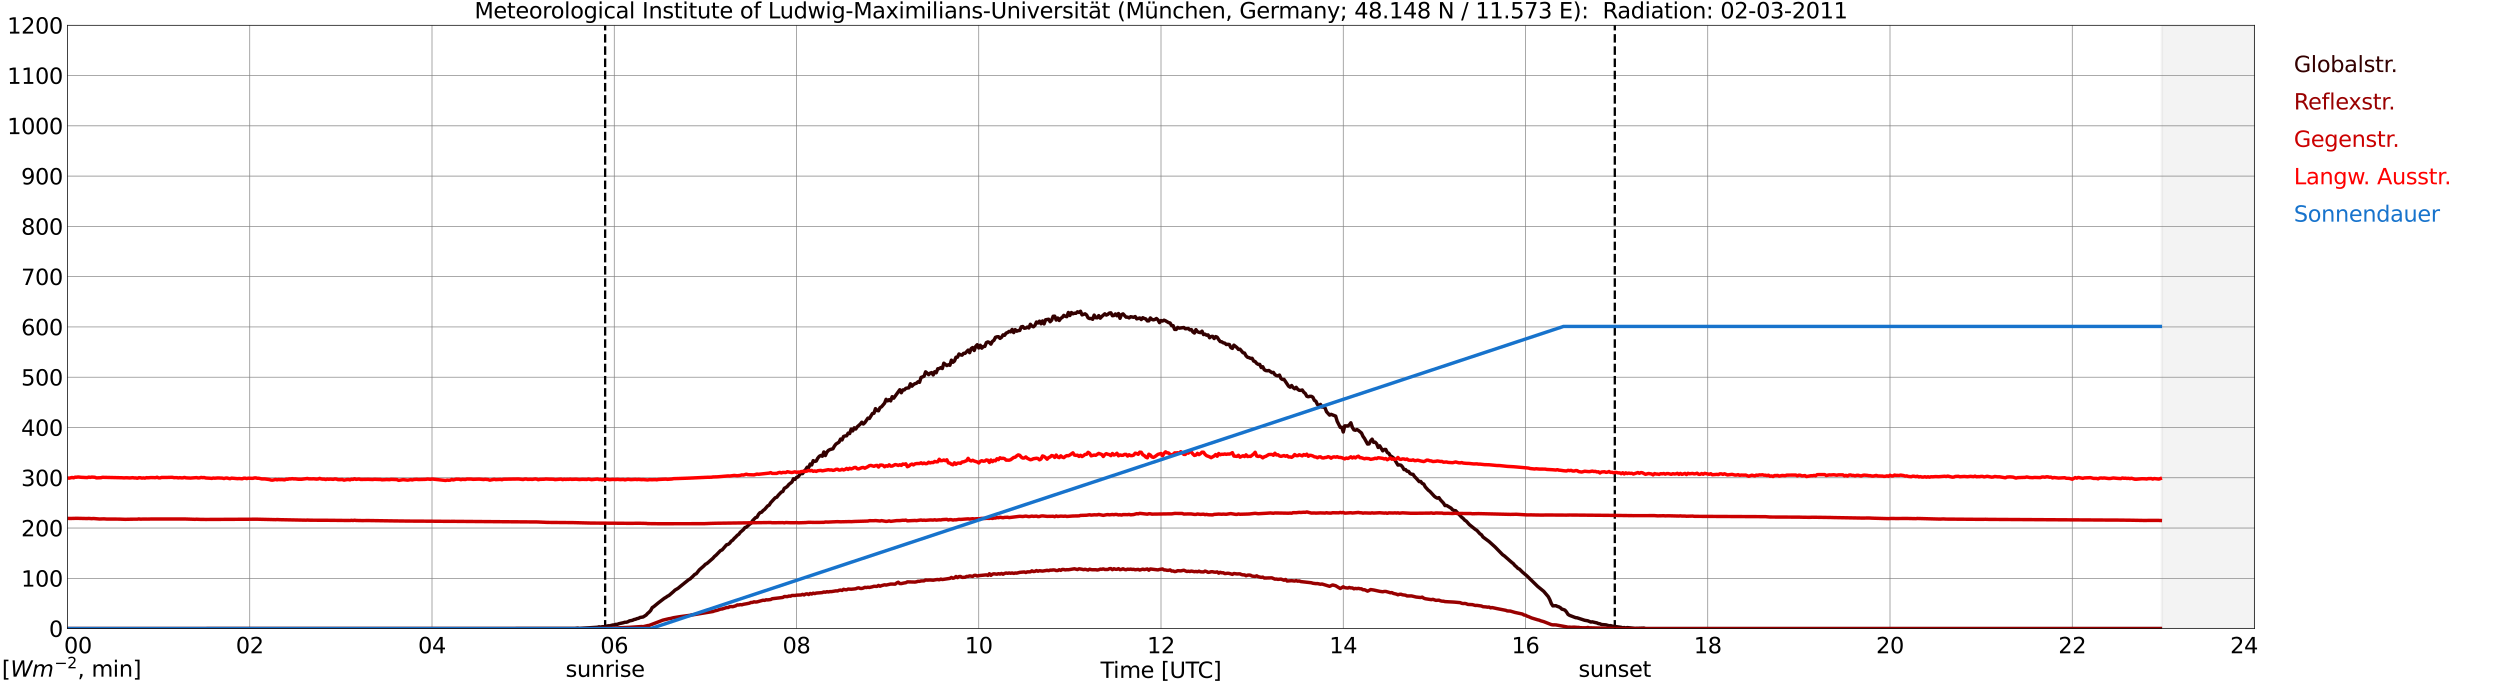 <?xml version="1.0" encoding="utf-8" standalone="no"?>
<!DOCTYPE svg PUBLIC "-//W3C//DTD SVG 1.1//EN"
  "http://www.w3.org/Graphics/SVG/1.1/DTD/svg11.dtd">
<svg xmlns:xlink="http://www.w3.org/1999/xlink" width="1085.4pt" height="296.64pt" viewBox="0 0 1085.4 296.64" xmlns="http://www.w3.org/2000/svg" version="1.1">
 <defs>
  <style type="text/css">*{stroke-linejoin: round; stroke-linecap: butt}</style>
 </defs>
 <g id="figure_1">
  <g id="patch_1">
   <path d="M 0 296.64 
L 1085.4 296.64 
L 1085.4 0 
L 0 0 
z
" style="fill: #ffffff"/>
  </g>
  <g id="axes_1">
   <g id="patch_2">
    <path d="M 29.306 272.909 
L 978.814 272.909 
L 978.814 10.976 
L 29.306 10.976 
z
" style="fill: #ffffff"/>
   </g>
   <g id="patch_3">
    <path d="M 938.592 272.909 
L 978.814 272.909 
L 978.814 10.976 
L 938.592 10.976 
z
" clip-path="url(#p1852fe8c2c)" style="fill: #d3d3d3; opacity: 0.25; stroke: #d3d3d3; stroke-linejoin: miter"/>
   </g>
   <g id="matplotlib.axis_1">
    <g id="xtick_1">
     <g id="line2d_1">
      <path d="M 29.306 272.909 
L 29.306 10.976 
" clip-path="url(#p1852fe8c2c)" style="fill: none; stroke: #808080; stroke-width: 0.3; stroke-linecap: square"/>
     </g>
     <g id="line2d_2"/>
     <g id="text_1">
      <!--    00 -->
      <g transform="translate(18.733 283.627) scale(0.095 -0.095)">
       <defs>
        <path id="DejaVuSans-20" transform="scale(0.016)"/>
        <path id="DejaVuSans-30" d="M 2034 4250 
Q 1547 4250 1301 3770 
Q 1056 3291 1056 2328 
Q 1056 1369 1301 889 
Q 1547 409 2034 409 
Q 2525 409 2770 889 
Q 3016 1369 3016 2328 
Q 3016 3291 2770 3770 
Q 2525 4250 2034 4250 
z
M 2034 4750 
Q 2819 4750 3233 4129 
Q 3647 3509 3647 2328 
Q 3647 1150 3233 529 
Q 2819 -91 2034 -91 
Q 1250 -91 836 529 
Q 422 1150 422 2328 
Q 422 3509 836 4129 
Q 1250 4750 2034 4750 
z
" transform="scale(0.016)"/>
       </defs>
       <use xlink:href="#DejaVuSans-20"/>
       <use xlink:href="#DejaVuSans-20" transform="translate(31.787 0)"/>
       <use xlink:href="#DejaVuSans-20" transform="translate(63.574 0)"/>
       <use xlink:href="#DejaVuSans-30" transform="translate(95.361 0)"/>
       <use xlink:href="#DejaVuSans-30" transform="translate(158.984 0)"/>
      </g>
     </g>
    </g>
    <g id="xtick_2">
     <g id="line2d_3">
      <path d="M 108.431 272.909 
L 108.431 10.976 
" clip-path="url(#p1852fe8c2c)" style="fill: none; stroke: #808080; stroke-width: 0.3; stroke-linecap: square"/>
     </g>
     <g id="line2d_4"/>
     <g id="text_2">
      <!-- 02 -->
      <g transform="translate(102.387 283.627) scale(0.095 -0.095)">
       <defs>
        <path id="DejaVuSans-32" d="M 1228 531 
L 3431 531 
L 3431 0 
L 469 0 
L 469 531 
Q 828 903 1448 1529 
Q 2069 2156 2228 2338 
Q 2531 2678 2651 2914 
Q 2772 3150 2772 3378 
Q 2772 3750 2511 3984 
Q 2250 4219 1831 4219 
Q 1534 4219 1204 4116 
Q 875 4013 500 3803 
L 500 4441 
Q 881 4594 1212 4672 
Q 1544 4750 1819 4750 
Q 2544 4750 2975 4387 
Q 3406 4025 3406 3419 
Q 3406 3131 3298 2873 
Q 3191 2616 2906 2266 
Q 2828 2175 2409 1742 
Q 1991 1309 1228 531 
z
" transform="scale(0.016)"/>
       </defs>
       <use xlink:href="#DejaVuSans-30"/>
       <use xlink:href="#DejaVuSans-32" transform="translate(63.623 0)"/>
      </g>
     </g>
    </g>
    <g id="xtick_3">
     <g id="line2d_5">
      <path d="M 187.557 272.909 
L 187.557 10.976 
" clip-path="url(#p1852fe8c2c)" style="fill: none; stroke: #808080; stroke-width: 0.3; stroke-linecap: square"/>
     </g>
     <g id="line2d_6"/>
     <g id="text_3">
      <!-- 04 -->
      <g transform="translate(181.513 283.627) scale(0.095 -0.095)">
       <defs>
        <path id="DejaVuSans-34" d="M 2419 4116 
L 825 1625 
L 2419 1625 
L 2419 4116 
z
M 2253 4666 
L 3047 4666 
L 3047 1625 
L 3713 1625 
L 3713 1100 
L 3047 1100 
L 3047 0 
L 2419 0 
L 2419 1100 
L 313 1100 
L 313 1709 
L 2253 4666 
z
" transform="scale(0.016)"/>
       </defs>
       <use xlink:href="#DejaVuSans-30"/>
       <use xlink:href="#DejaVuSans-34" transform="translate(63.623 0)"/>
      </g>
     </g>
    </g>
    <g id="xtick_4">
     <g id="line2d_7">
      <path d="M 266.683 272.909 
L 266.683 10.976 
" clip-path="url(#p1852fe8c2c)" style="fill: none; stroke: #808080; stroke-width: 0.3; stroke-linecap: square"/>
     </g>
     <g id="line2d_8"/>
     <g id="text_4">
      <!-- 06 -->
      <g transform="translate(260.638 283.627) scale(0.095 -0.095)">
       <defs>
        <path id="DejaVuSans-36" d="M 2113 2584 
Q 1688 2584 1439 2293 
Q 1191 2003 1191 1497 
Q 1191 994 1439 701 
Q 1688 409 2113 409 
Q 2538 409 2786 701 
Q 3034 994 3034 1497 
Q 3034 2003 2786 2293 
Q 2538 2584 2113 2584 
z
M 3366 4563 
L 3366 3988 
Q 3128 4100 2886 4159 
Q 2644 4219 2406 4219 
Q 1781 4219 1451 3797 
Q 1122 3375 1075 2522 
Q 1259 2794 1537 2939 
Q 1816 3084 2150 3084 
Q 2853 3084 3261 2657 
Q 3669 2231 3669 1497 
Q 3669 778 3244 343 
Q 2819 -91 2113 -91 
Q 1303 -91 875 529 
Q 447 1150 447 2328 
Q 447 3434 972 4092 
Q 1497 4750 2381 4750 
Q 2619 4750 2861 4703 
Q 3103 4656 3366 4563 
z
" transform="scale(0.016)"/>
       </defs>
       <use xlink:href="#DejaVuSans-30"/>
       <use xlink:href="#DejaVuSans-36" transform="translate(63.623 0)"/>
      </g>
     </g>
    </g>
    <g id="xtick_5">
     <g id="line2d_9">
      <path d="M 345.808 272.909 
L 345.808 10.976 
" clip-path="url(#p1852fe8c2c)" style="fill: none; stroke: #808080; stroke-width: 0.3; stroke-linecap: square"/>
     </g>
     <g id="line2d_10"/>
     <g id="text_5">
      <!-- 08 -->
      <g transform="translate(339.764 283.627) scale(0.095 -0.095)">
       <defs>
        <path id="DejaVuSans-38" d="M 2034 2216 
Q 1584 2216 1326 1975 
Q 1069 1734 1069 1313 
Q 1069 891 1326 650 
Q 1584 409 2034 409 
Q 2484 409 2743 651 
Q 3003 894 3003 1313 
Q 3003 1734 2745 1975 
Q 2488 2216 2034 2216 
z
M 1403 2484 
Q 997 2584 770 2862 
Q 544 3141 544 3541 
Q 544 4100 942 4425 
Q 1341 4750 2034 4750 
Q 2731 4750 3128 4425 
Q 3525 4100 3525 3541 
Q 3525 3141 3298 2862 
Q 3072 2584 2669 2484 
Q 3125 2378 3379 2068 
Q 3634 1759 3634 1313 
Q 3634 634 3220 271 
Q 2806 -91 2034 -91 
Q 1263 -91 848 271 
Q 434 634 434 1313 
Q 434 1759 690 2068 
Q 947 2378 1403 2484 
z
M 1172 3481 
Q 1172 3119 1398 2916 
Q 1625 2713 2034 2713 
Q 2441 2713 2670 2916 
Q 2900 3119 2900 3481 
Q 2900 3844 2670 4047 
Q 2441 4250 2034 4250 
Q 1625 4250 1398 4047 
Q 1172 3844 1172 3481 
z
" transform="scale(0.016)"/>
       </defs>
       <use xlink:href="#DejaVuSans-30"/>
       <use xlink:href="#DejaVuSans-38" transform="translate(63.623 0)"/>
      </g>
     </g>
    </g>
    <g id="xtick_6">
     <g id="line2d_11">
      <path d="M 424.934 272.909 
L 424.934 10.976 
" clip-path="url(#p1852fe8c2c)" style="fill: none; stroke: #808080; stroke-width: 0.3; stroke-linecap: square"/>
     </g>
     <g id="line2d_12"/>
     <g id="text_6">
      <!-- 10 -->
      <g transform="translate(418.89 283.627) scale(0.095 -0.095)">
       <defs>
        <path id="DejaVuSans-31" d="M 794 531 
L 1825 531 
L 1825 4091 
L 703 3866 
L 703 4441 
L 1819 4666 
L 2450 4666 
L 2450 531 
L 3481 531 
L 3481 0 
L 794 0 
L 794 531 
z
" transform="scale(0.016)"/>
       </defs>
       <use xlink:href="#DejaVuSans-31"/>
       <use xlink:href="#DejaVuSans-30" transform="translate(63.623 0)"/>
      </g>
     </g>
    </g>
    <g id="xtick_7">
     <g id="line2d_13">
      <path d="M 504.06 272.909 
L 504.06 10.976 
" clip-path="url(#p1852fe8c2c)" style="fill: none; stroke: #808080; stroke-width: 0.3; stroke-linecap: square"/>
     </g>
     <g id="line2d_14"/>
     <g id="text_7">
      <!-- 12 -->
      <g transform="translate(498.015 283.627) scale(0.095 -0.095)">
       <use xlink:href="#DejaVuSans-31"/>
       <use xlink:href="#DejaVuSans-32" transform="translate(63.623 0)"/>
      </g>
     </g>
    </g>
    <g id="xtick_8">
     <g id="line2d_15">
      <path d="M 583.185 272.909 
L 583.185 10.976 
" clip-path="url(#p1852fe8c2c)" style="fill: none; stroke: #808080; stroke-width: 0.3; stroke-linecap: square"/>
     </g>
     <g id="line2d_16"/>
     <g id="text_8">
      <!-- 14 -->
      <g transform="translate(577.141 283.627) scale(0.095 -0.095)">
       <use xlink:href="#DejaVuSans-31"/>
       <use xlink:href="#DejaVuSans-34" transform="translate(63.623 0)"/>
      </g>
     </g>
    </g>
    <g id="xtick_9">
     <g id="line2d_17">
      <path d="M 662.311 272.909 
L 662.311 10.976 
" clip-path="url(#p1852fe8c2c)" style="fill: none; stroke: #808080; stroke-width: 0.3; stroke-linecap: square"/>
     </g>
     <g id="line2d_18"/>
     <g id="text_9">
      <!-- 16 -->
      <g transform="translate(656.267 283.627) scale(0.095 -0.095)">
       <use xlink:href="#DejaVuSans-31"/>
       <use xlink:href="#DejaVuSans-36" transform="translate(63.623 0)"/>
      </g>
     </g>
    </g>
    <g id="xtick_10">
     <g id="line2d_19">
      <path d="M 741.437 272.909 
L 741.437 10.976 
" clip-path="url(#p1852fe8c2c)" style="fill: none; stroke: #808080; stroke-width: 0.3; stroke-linecap: square"/>
     </g>
     <g id="line2d_20"/>
     <g id="text_10">
      <!-- 18 -->
      <g transform="translate(735.392 283.627) scale(0.095 -0.095)">
       <use xlink:href="#DejaVuSans-31"/>
       <use xlink:href="#DejaVuSans-38" transform="translate(63.623 0)"/>
      </g>
     </g>
    </g>
    <g id="xtick_11">
     <g id="line2d_21">
      <path d="M 820.562 272.909 
L 820.562 10.976 
" clip-path="url(#p1852fe8c2c)" style="fill: none; stroke: #808080; stroke-width: 0.3; stroke-linecap: square"/>
     </g>
     <g id="line2d_22"/>
     <g id="text_11">
      <!-- 20 -->
      <g transform="translate(814.518 283.627) scale(0.095 -0.095)">
       <use xlink:href="#DejaVuSans-32"/>
       <use xlink:href="#DejaVuSans-30" transform="translate(63.623 0)"/>
      </g>
     </g>
    </g>
    <g id="xtick_12">
     <g id="line2d_23">
      <path d="M 899.688 272.909 
L 899.688 10.976 
" clip-path="url(#p1852fe8c2c)" style="fill: none; stroke: #808080; stroke-width: 0.3; stroke-linecap: square"/>
     </g>
     <g id="line2d_24"/>
     <g id="text_12">
      <!-- 22 -->
      <g transform="translate(893.644 283.627) scale(0.095 -0.095)">
       <use xlink:href="#DejaVuSans-32"/>
       <use xlink:href="#DejaVuSans-32" transform="translate(63.623 0)"/>
      </g>
     </g>
    </g>
    <g id="xtick_13">
     <g id="line2d_25">
      <path d="M 978.814 272.909 
L 978.814 10.976 
" clip-path="url(#p1852fe8c2c)" style="fill: none; stroke: #808080; stroke-width: 0.3; stroke-linecap: square"/>
     </g>
     <g id="line2d_26"/>
     <g id="text_13">
      <!-- 24    -->
      <g transform="translate(968.241 283.627) scale(0.095 -0.095)">
       <use xlink:href="#DejaVuSans-32"/>
       <use xlink:href="#DejaVuSans-34" transform="translate(63.623 0)"/>
       <use xlink:href="#DejaVuSans-20" transform="translate(127.246 0)"/>
       <use xlink:href="#DejaVuSans-20" transform="translate(159.033 0)"/>
       <use xlink:href="#DejaVuSans-20" transform="translate(190.82 0)"/>
      </g>
     </g>
    </g>
    <g id="text_14">
     <!-- Time [UTC] -->
     <g transform="translate(477.806 294.322) scale(0.095 -0.095)">
      <defs>
       <path id="DejaVuSans-54" d="M -19 4666 
L 3928 4666 
L 3928 4134 
L 2272 4134 
L 2272 0 
L 1638 0 
L 1638 4134 
L -19 4134 
L -19 4666 
z
" transform="scale(0.016)"/>
       <path id="DejaVuSans-69" d="M 603 3500 
L 1178 3500 
L 1178 0 
L 603 0 
L 603 3500 
z
M 603 4863 
L 1178 4863 
L 1178 4134 
L 603 4134 
L 603 4863 
z
" transform="scale(0.016)"/>
       <path id="DejaVuSans-6d" d="M 3328 2828 
Q 3544 3216 3844 3400 
Q 4144 3584 4550 3584 
Q 5097 3584 5394 3201 
Q 5691 2819 5691 2113 
L 5691 0 
L 5113 0 
L 5113 2094 
Q 5113 2597 4934 2840 
Q 4756 3084 4391 3084 
Q 3944 3084 3684 2787 
Q 3425 2491 3425 1978 
L 3425 0 
L 2847 0 
L 2847 2094 
Q 2847 2600 2669 2842 
Q 2491 3084 2119 3084 
Q 1678 3084 1418 2786 
Q 1159 2488 1159 1978 
L 1159 0 
L 581 0 
L 581 3500 
L 1159 3500 
L 1159 2956 
Q 1356 3278 1631 3431 
Q 1906 3584 2284 3584 
Q 2666 3584 2933 3390 
Q 3200 3197 3328 2828 
z
" transform="scale(0.016)"/>
       <path id="DejaVuSans-65" d="M 3597 1894 
L 3597 1613 
L 953 1613 
Q 991 1019 1311 708 
Q 1631 397 2203 397 
Q 2534 397 2845 478 
Q 3156 559 3463 722 
L 3463 178 
Q 3153 47 2828 -22 
Q 2503 -91 2169 -91 
Q 1331 -91 842 396 
Q 353 884 353 1716 
Q 353 2575 817 3079 
Q 1281 3584 2069 3584 
Q 2775 3584 3186 3129 
Q 3597 2675 3597 1894 
z
M 3022 2063 
Q 3016 2534 2758 2815 
Q 2500 3097 2075 3097 
Q 1594 3097 1305 2825 
Q 1016 2553 972 2059 
L 3022 2063 
z
" transform="scale(0.016)"/>
       <path id="DejaVuSans-5b" d="M 550 4863 
L 1875 4863 
L 1875 4416 
L 1125 4416 
L 1125 -397 
L 1875 -397 
L 1875 -844 
L 550 -844 
L 550 4863 
z
" transform="scale(0.016)"/>
       <path id="DejaVuSans-55" d="M 556 4666 
L 1191 4666 
L 1191 1831 
Q 1191 1081 1462 751 
Q 1734 422 2344 422 
Q 2950 422 3222 751 
Q 3494 1081 3494 1831 
L 3494 4666 
L 4128 4666 
L 4128 1753 
Q 4128 841 3676 375 
Q 3225 -91 2344 -91 
Q 1459 -91 1007 375 
Q 556 841 556 1753 
L 556 4666 
z
" transform="scale(0.016)"/>
       <path id="DejaVuSans-43" d="M 4122 4306 
L 4122 3641 
Q 3803 3938 3442 4084 
Q 3081 4231 2675 4231 
Q 1875 4231 1450 3742 
Q 1025 3253 1025 2328 
Q 1025 1406 1450 917 
Q 1875 428 2675 428 
Q 3081 428 3442 575 
Q 3803 722 4122 1019 
L 4122 359 
Q 3791 134 3420 21 
Q 3050 -91 2638 -91 
Q 1578 -91 968 557 
Q 359 1206 359 2328 
Q 359 3453 968 4101 
Q 1578 4750 2638 4750 
Q 3056 4750 3426 4639 
Q 3797 4528 4122 4306 
z
" transform="scale(0.016)"/>
       <path id="DejaVuSans-5d" d="M 1947 4863 
L 1947 -844 
L 622 -844 
L 622 -397 
L 1369 -397 
L 1369 4416 
L 622 4416 
L 622 4863 
L 1947 4863 
z
" transform="scale(0.016)"/>
      </defs>
      <use xlink:href="#DejaVuSans-54"/>
      <use xlink:href="#DejaVuSans-69" transform="translate(57.959 0)"/>
      <use xlink:href="#DejaVuSans-6d" transform="translate(85.742 0)"/>
      <use xlink:href="#DejaVuSans-65" transform="translate(183.154 0)"/>
      <use xlink:href="#DejaVuSans-20" transform="translate(244.678 0)"/>
      <use xlink:href="#DejaVuSans-5b" transform="translate(276.465 0)"/>
      <use xlink:href="#DejaVuSans-55" transform="translate(315.479 0)"/>
      <use xlink:href="#DejaVuSans-54" transform="translate(388.672 0)"/>
      <use xlink:href="#DejaVuSans-43" transform="translate(443.881 0)"/>
      <use xlink:href="#DejaVuSans-5d" transform="translate(513.705 0)"/>
     </g>
    </g>
   </g>
   <g id="matplotlib.axis_2">
    <g id="ytick_1">
     <g id="line2d_27">
      <path d="M 29.306 272.909 
L 978.814 272.909 
" clip-path="url(#p1852fe8c2c)" style="fill: none; stroke: #808080; stroke-width: 0.3; stroke-linecap: square"/>
     </g>
     <g id="line2d_28"/>
     <g id="text_15">
      <!-- 0 -->
      <g transform="translate(21.261 276.518) scale(0.095 -0.095)">
       <use xlink:href="#DejaVuSans-30"/>
      </g>
     </g>
    </g>
    <g id="ytick_2">
     <g id="line2d_29">
      <path d="M 29.306 251.081 
L 978.814 251.081 
" clip-path="url(#p1852fe8c2c)" style="fill: none; stroke: #808080; stroke-width: 0.3; stroke-linecap: square"/>
     </g>
     <g id="line2d_30"/>
     <g id="text_16">
      <!-- 100 -->
      <g transform="translate(9.173 254.69) scale(0.095 -0.095)">
       <use xlink:href="#DejaVuSans-31"/>
       <use xlink:href="#DejaVuSans-30" transform="translate(63.623 0)"/>
       <use xlink:href="#DejaVuSans-30" transform="translate(127.246 0)"/>
      </g>
     </g>
    </g>
    <g id="ytick_3">
     <g id="line2d_31">
      <path d="M 29.306 229.253 
L 978.814 229.253 
" clip-path="url(#p1852fe8c2c)" style="fill: none; stroke: #808080; stroke-width: 0.3; stroke-linecap: square"/>
     </g>
     <g id="line2d_32"/>
     <g id="text_17">
      <!-- 200 -->
      <g transform="translate(9.173 232.863) scale(0.095 -0.095)">
       <use xlink:href="#DejaVuSans-32"/>
       <use xlink:href="#DejaVuSans-30" transform="translate(63.623 0)"/>
       <use xlink:href="#DejaVuSans-30" transform="translate(127.246 0)"/>
      </g>
     </g>
    </g>
    <g id="ytick_4">
     <g id="line2d_33">
      <path d="M 29.306 207.426 
L 978.814 207.426 
" clip-path="url(#p1852fe8c2c)" style="fill: none; stroke: #808080; stroke-width: 0.3; stroke-linecap: square"/>
     </g>
     <g id="line2d_34"/>
     <g id="text_18">
      <!-- 300 -->
      <g transform="translate(9.173 211.035) scale(0.095 -0.095)">
       <defs>
        <path id="DejaVuSans-33" d="M 2597 2516 
Q 3050 2419 3304 2112 
Q 3559 1806 3559 1356 
Q 3559 666 3084 287 
Q 2609 -91 1734 -91 
Q 1441 -91 1130 -33 
Q 819 25 488 141 
L 488 750 
Q 750 597 1062 519 
Q 1375 441 1716 441 
Q 2309 441 2620 675 
Q 2931 909 2931 1356 
Q 2931 1769 2642 2001 
Q 2353 2234 1838 2234 
L 1294 2234 
L 1294 2753 
L 1863 2753 
Q 2328 2753 2575 2939 
Q 2822 3125 2822 3475 
Q 2822 3834 2567 4026 
Q 2313 4219 1838 4219 
Q 1578 4219 1281 4162 
Q 984 4106 628 3988 
L 628 4550 
Q 988 4650 1302 4700 
Q 1616 4750 1894 4750 
Q 2613 4750 3031 4423 
Q 3450 4097 3450 3541 
Q 3450 3153 3228 2886 
Q 3006 2619 2597 2516 
z
" transform="scale(0.016)"/>
       </defs>
       <use xlink:href="#DejaVuSans-33"/>
       <use xlink:href="#DejaVuSans-30" transform="translate(63.623 0)"/>
       <use xlink:href="#DejaVuSans-30" transform="translate(127.246 0)"/>
      </g>
     </g>
    </g>
    <g id="ytick_5">
     <g id="line2d_35">
      <path d="M 29.306 185.598 
L 978.814 185.598 
" clip-path="url(#p1852fe8c2c)" style="fill: none; stroke: #808080; stroke-width: 0.3; stroke-linecap: square"/>
     </g>
     <g id="line2d_36"/>
     <g id="text_19">
      <!-- 400 -->
      <g transform="translate(9.173 189.207) scale(0.095 -0.095)">
       <use xlink:href="#DejaVuSans-34"/>
       <use xlink:href="#DejaVuSans-30" transform="translate(63.623 0)"/>
       <use xlink:href="#DejaVuSans-30" transform="translate(127.246 0)"/>
      </g>
     </g>
    </g>
    <g id="ytick_6">
     <g id="line2d_37">
      <path d="M 29.306 163.77 
L 978.814 163.77 
" clip-path="url(#p1852fe8c2c)" style="fill: none; stroke: #808080; stroke-width: 0.3; stroke-linecap: square"/>
     </g>
     <g id="line2d_38"/>
     <g id="text_20">
      <!-- 500 -->
      <g transform="translate(9.173 167.379) scale(0.095 -0.095)">
       <defs>
        <path id="DejaVuSans-35" d="M 691 4666 
L 3169 4666 
L 3169 4134 
L 1269 4134 
L 1269 2991 
Q 1406 3038 1543 3061 
Q 1681 3084 1819 3084 
Q 2600 3084 3056 2656 
Q 3513 2228 3513 1497 
Q 3513 744 3044 326 
Q 2575 -91 1722 -91 
Q 1428 -91 1123 -41 
Q 819 9 494 109 
L 494 744 
Q 775 591 1075 516 
Q 1375 441 1709 441 
Q 2250 441 2565 725 
Q 2881 1009 2881 1497 
Q 2881 1984 2565 2268 
Q 2250 2553 1709 2553 
Q 1456 2553 1204 2497 
Q 953 2441 691 2322 
L 691 4666 
z
" transform="scale(0.016)"/>
       </defs>
       <use xlink:href="#DejaVuSans-35"/>
       <use xlink:href="#DejaVuSans-30" transform="translate(63.623 0)"/>
       <use xlink:href="#DejaVuSans-30" transform="translate(127.246 0)"/>
      </g>
     </g>
    </g>
    <g id="ytick_7">
     <g id="line2d_39">
      <path d="M 29.306 141.942 
L 978.814 141.942 
" clip-path="url(#p1852fe8c2c)" style="fill: none; stroke: #808080; stroke-width: 0.3; stroke-linecap: square"/>
     </g>
     <g id="line2d_40"/>
     <g id="text_21">
      <!-- 600 -->
      <g transform="translate(9.173 145.551) scale(0.095 -0.095)">
       <use xlink:href="#DejaVuSans-36"/>
       <use xlink:href="#DejaVuSans-30" transform="translate(63.623 0)"/>
       <use xlink:href="#DejaVuSans-30" transform="translate(127.246 0)"/>
      </g>
     </g>
    </g>
    <g id="ytick_8">
     <g id="line2d_41">
      <path d="M 29.306 120.114 
L 978.814 120.114 
" clip-path="url(#p1852fe8c2c)" style="fill: none; stroke: #808080; stroke-width: 0.3; stroke-linecap: square"/>
     </g>
     <g id="line2d_42"/>
     <g id="text_22">
      <!-- 700 -->
      <g transform="translate(9.173 123.724) scale(0.095 -0.095)">
       <defs>
        <path id="DejaVuSans-37" d="M 525 4666 
L 3525 4666 
L 3525 4397 
L 1831 0 
L 1172 0 
L 2766 4134 
L 525 4134 
L 525 4666 
z
" transform="scale(0.016)"/>
       </defs>
       <use xlink:href="#DejaVuSans-37"/>
       <use xlink:href="#DejaVuSans-30" transform="translate(63.623 0)"/>
       <use xlink:href="#DejaVuSans-30" transform="translate(127.246 0)"/>
      </g>
     </g>
    </g>
    <g id="ytick_9">
     <g id="line2d_43">
      <path d="M 29.306 98.287 
L 978.814 98.287 
" clip-path="url(#p1852fe8c2c)" style="fill: none; stroke: #808080; stroke-width: 0.3; stroke-linecap: square"/>
     </g>
     <g id="line2d_44"/>
     <g id="text_23">
      <!-- 800 -->
      <g transform="translate(9.173 101.896) scale(0.095 -0.095)">
       <use xlink:href="#DejaVuSans-38"/>
       <use xlink:href="#DejaVuSans-30" transform="translate(63.623 0)"/>
       <use xlink:href="#DejaVuSans-30" transform="translate(127.246 0)"/>
      </g>
     </g>
    </g>
    <g id="ytick_10">
     <g id="line2d_45">
      <path d="M 29.306 76.459 
L 978.814 76.459 
" clip-path="url(#p1852fe8c2c)" style="fill: none; stroke: #808080; stroke-width: 0.3; stroke-linecap: square"/>
     </g>
     <g id="line2d_46"/>
     <g id="text_24">
      <!-- 900 -->
      <g transform="translate(9.173 80.068) scale(0.095 -0.095)">
       <defs>
        <path id="DejaVuSans-39" d="M 703 97 
L 703 672 
Q 941 559 1184 500 
Q 1428 441 1663 441 
Q 2288 441 2617 861 
Q 2947 1281 2994 2138 
Q 2813 1869 2534 1725 
Q 2256 1581 1919 1581 
Q 1219 1581 811 2004 
Q 403 2428 403 3163 
Q 403 3881 828 4315 
Q 1253 4750 1959 4750 
Q 2769 4750 3195 4129 
Q 3622 3509 3622 2328 
Q 3622 1225 3098 567 
Q 2575 -91 1691 -91 
Q 1453 -91 1209 -44 
Q 966 3 703 97 
z
M 1959 2075 
Q 2384 2075 2632 2365 
Q 2881 2656 2881 3163 
Q 2881 3666 2632 3958 
Q 2384 4250 1959 4250 
Q 1534 4250 1286 3958 
Q 1038 3666 1038 3163 
Q 1038 2656 1286 2365 
Q 1534 2075 1959 2075 
z
" transform="scale(0.016)"/>
       </defs>
       <use xlink:href="#DejaVuSans-39"/>
       <use xlink:href="#DejaVuSans-30" transform="translate(63.623 0)"/>
       <use xlink:href="#DejaVuSans-30" transform="translate(127.246 0)"/>
      </g>
     </g>
    </g>
    <g id="ytick_11">
     <g id="line2d_47">
      <path d="M 29.306 54.631 
L 978.814 54.631 
" clip-path="url(#p1852fe8c2c)" style="fill: none; stroke: #808080; stroke-width: 0.3; stroke-linecap: square"/>
     </g>
     <g id="line2d_48"/>
     <g id="text_25">
      <!-- 1000 -->
      <g transform="translate(3.128 58.24) scale(0.095 -0.095)">
       <use xlink:href="#DejaVuSans-31"/>
       <use xlink:href="#DejaVuSans-30" transform="translate(63.623 0)"/>
       <use xlink:href="#DejaVuSans-30" transform="translate(127.246 0)"/>
       <use xlink:href="#DejaVuSans-30" transform="translate(190.869 0)"/>
      </g>
     </g>
    </g>
    <g id="ytick_12">
     <g id="line2d_49">
      <path d="M 29.306 32.803 
L 978.814 32.803 
" clip-path="url(#p1852fe8c2c)" style="fill: none; stroke: #808080; stroke-width: 0.3; stroke-linecap: square"/>
     </g>
     <g id="line2d_50"/>
     <g id="text_26">
      <!-- 1100 -->
      <g transform="translate(3.128 36.413) scale(0.095 -0.095)">
       <use xlink:href="#DejaVuSans-31"/>
       <use xlink:href="#DejaVuSans-31" transform="translate(63.623 0)"/>
       <use xlink:href="#DejaVuSans-30" transform="translate(127.246 0)"/>
       <use xlink:href="#DejaVuSans-30" transform="translate(190.869 0)"/>
      </g>
     </g>
    </g>
    <g id="ytick_13">
     <g id="line2d_51">
      <path d="M 29.306 10.976 
L 978.814 10.976 
" clip-path="url(#p1852fe8c2c)" style="fill: none; stroke: #808080; stroke-width: 0.3; stroke-linecap: square"/>
     </g>
     <g id="line2d_52"/>
     <g id="text_27">
      <!-- 1200 -->
      <g transform="translate(3.128 14.585) scale(0.095 -0.095)">
       <use xlink:href="#DejaVuSans-31"/>
       <use xlink:href="#DejaVuSans-32" transform="translate(63.623 0)"/>
       <use xlink:href="#DejaVuSans-30" transform="translate(127.246 0)"/>
       <use xlink:href="#DejaVuSans-30" transform="translate(190.869 0)"/>
      </g>
     </g>
    </g>
   </g>
   <g id="line2d_53">
    <path d="M 262.726 272.909 
L 262.726 10.976 
" clip-path="url(#p1852fe8c2c)" style="fill: none; stroke-dasharray: 3.7,1.6; stroke-dashoffset: 0; stroke: #000000"/>
   </g>
   <g id="line2d_54">
    <path d="M 701.083 272.909 
L 701.083 10.976 
" clip-path="url(#p1852fe8c2c)" style="fill: none; stroke-dasharray: 3.7,1.6; stroke-dashoffset: 0; stroke: #000000"/>
   </g>
   <g id="line2d_55">
    <path d="M 29.306 272.909 
L 249.539 272.861 
L 250.858 272.71 
L 251.517 272.861 
L 253.495 272.71 
L 259.43 272.324 
L 260.089 272.13 
L 260.748 272.258 
L 261.408 272.108 
L 262.067 272.108 
L 264.045 271.7 
L 264.705 271.7 
L 266.023 271.355 
L 266.683 271.311 
L 267.342 271.075 
L 268.002 271.075 
L 268.661 270.796 
L 270.639 270.364 
L 271.298 270.15 
L 271.958 270.15 
L 272.617 269.934 
L 273.277 269.569 
L 274.595 269.309 
L 275.255 268.986 
L 275.914 268.858 
L 276.573 268.578 
L 277.233 268.449 
L 277.892 268.083 
L 279.211 267.867 
L 280.53 267.028 
L 281.189 266.297 
L 281.849 265.758 
L 282.508 265.027 
L 283.167 263.8 
L 283.827 263.39 
L 285.805 261.755 
L 288.442 259.731 
L 289.102 259.365 
L 289.761 258.869 
L 290.42 258.546 
L 292.399 256.846 
L 293.058 256.2 
L 294.377 255.425 
L 295.696 254.327 
L 298.992 251.679 
L 299.652 251.315 
L 300.971 250.066 
L 301.63 249.376 
L 302.289 249.097 
L 303.608 247.418 
L 305.586 245.696 
L 306.246 244.985 
L 306.905 244.661 
L 309.543 242.359 
L 310.202 241.584 
L 310.861 241.066 
L 312.839 239.021 
L 313.499 238.764 
L 315.477 236.483 
L 316.136 236.354 
L 316.796 235.837 
L 317.455 234.955 
L 318.114 234.523 
L 318.774 233.726 
L 319.433 233.145 
L 320.093 232.414 
L 320.752 231.984 
L 321.411 231.078 
L 322.73 229.96 
L 323.39 229.076 
L 324.049 228.863 
L 325.368 227.655 
L 326.027 227.204 
L 326.686 226.128 
L 328.005 224.75 
L 328.665 224.534 
L 329.324 223.307 
L 329.983 222.554 
L 330.643 222.404 
L 331.302 221.651 
L 331.961 221.177 
L 333.28 219.649 
L 333.94 219.304 
L 334.599 218.25 
L 336.577 216.096 
L 337.236 215.903 
L 337.896 215.019 
L 339.215 213.642 
L 339.874 213.363 
L 340.533 211.985 
L 341.193 211.662 
L 341.852 211.145 
L 342.512 210.307 
L 343.83 209.294 
L 344.49 207.851 
L 345.149 208.133 
L 345.808 207.271 
L 346.468 207.076 
L 347.127 206.173 
L 347.787 205.485 
L 348.446 205.614 
L 349.105 204.601 
L 349.765 203.913 
L 350.424 202.857 
L 351.083 203.051 
L 351.743 201.458 
L 352.402 201.868 
L 353.062 199.995 
L 353.721 200.34 
L 354.38 200.146 
L 355.04 198.919 
L 355.699 198.123 
L 356.359 197.756 
L 357.018 198.079 
L 357.677 196.228 
L 358.337 197.778 
L 358.996 196.335 
L 359.655 195.56 
L 360.315 195.195 
L 361.634 194.829 
L 362.293 193.643 
L 362.952 192.783 
L 364.271 191.965 
L 364.93 190.631 
L 365.59 190.996 
L 366.249 189.49 
L 366.909 189.276 
L 367.568 189.21 
L 368.227 188.047 
L 368.887 188.241 
L 369.546 186.305 
L 370.206 187.08 
L 370.865 185.744 
L 371.524 186.261 
L 372.184 185.314 
L 373.502 184.131 
L 374.162 183.312 
L 374.821 184.087 
L 375.481 183.485 
L 376.799 181.547 
L 377.459 181.675 
L 378.777 179.523 
L 379.437 179.416 
L 380.096 177.415 
L 380.756 178.231 
L 381.415 178.34 
L 382.074 176.963 
L 382.734 176.596 
L 384.053 175.024 
L 384.712 173.368 
L 385.371 174.033 
L 386.031 173.518 
L 386.69 174.055 
L 387.349 172.226 
L 388.009 172.872 
L 390.646 169.212 
L 391.306 170.504 
L 391.965 169.299 
L 392.624 169.277 
L 393.284 168.587 
L 394.603 168.373 
L 395.262 166.629 
L 395.921 167.662 
L 396.581 166.974 
L 397.24 166.586 
L 397.899 166.392 
L 398.559 165.745 
L 399.218 165.983 
L 399.878 163.873 
L 401.196 163.357 
L 401.856 161.441 
L 402.515 161.98 
L 403.175 162.668 
L 403.834 162 
L 404.493 161.764 
L 405.153 162.775 
L 405.812 161.397 
L 406.471 161.83 
L 407.131 160.107 
L 407.79 160.02 
L 408.45 159.612 
L 409.109 159.998 
L 409.768 157.695 
L 411.087 158.708 
L 411.746 158.363 
L 412.406 158.577 
L 413.065 156.381 
L 413.725 157.287 
L 414.384 156.748 
L 415.043 155.113 
L 415.703 155.069 
L 416.362 153.692 
L 417.022 154.057 
L 417.681 154.188 
L 418.34 153.413 
L 419 153.413 
L 420.318 152.014 
L 420.978 153.109 
L 421.637 151.346 
L 422.297 150.894 
L 422.956 152.164 
L 423.615 150.376 
L 424.275 149.667 
L 424.934 151.066 
L 425.593 149.903 
L 426.253 151.151 
L 426.912 150.442 
L 427.572 150.398 
L 428.231 148.761 
L 428.89 148.438 
L 429.55 148.698 
L 430.209 149.407 
L 430.869 148.202 
L 431.528 147.751 
L 432.187 146.458 
L 432.847 146.223 
L 433.506 146.179 
L 434.165 146.91 
L 434.825 146.437 
L 435.484 145.382 
L 436.144 145.577 
L 436.803 144.629 
L 437.462 144.372 
L 438.122 143.876 
L 438.781 144.068 
L 439.44 143.036 
L 440.1 144.391 
L 440.759 143.123 
L 441.419 143.789 
L 442.078 143.531 
L 442.737 143.466 
L 443.397 141.916 
L 444.056 141.765 
L 444.716 142.518 
L 445.375 142.412 
L 446.034 142.003 
L 446.694 142.39 
L 447.353 140.796 
L 448.012 141.571 
L 448.672 141.875 
L 449.331 141.27 
L 449.991 139.807 
L 450.65 140.237 
L 451.309 139.441 
L 451.969 140.561 
L 452.628 139.334 
L 453.287 140.626 
L 453.947 138.838 
L 455.266 138.603 
L 455.925 139.679 
L 456.584 139.011 
L 457.244 137.31 
L 457.903 137.267 
L 458.563 138.945 
L 459.222 138.063 
L 459.881 139.14 
L 460.541 138.214 
L 461.2 137.806 
L 461.859 136.922 
L 462.519 137.332 
L 463.178 137.483 
L 463.838 135.673 
L 464.497 136.966 
L 465.156 135.695 
L 465.816 136.234 
L 466.475 135.996 
L 467.134 136.018 
L 467.794 135.372 
L 468.453 135.651 
L 469.113 135.136 
L 469.772 136.708 
L 471.091 136.256 
L 471.75 136.749 
L 472.409 137.998 
L 473.069 138.299 
L 473.728 138.258 
L 474.388 138.622 
L 475.047 136.815 
L 475.706 137.913 
L 476.366 137.978 
L 477.025 137.031 
L 477.685 138.129 
L 478.344 137.417 
L 479.663 136.256 
L 480.322 136.793 
L 480.981 136.492 
L 481.641 135.911 
L 482.3 135.824 
L 482.96 137.072 
L 483.619 136.987 
L 484.278 136.319 
L 484.938 137.094 
L 485.597 136.125 
L 486.256 138.192 
L 486.916 136.599 
L 487.575 136.276 
L 488.894 137.697 
L 489.553 137.675 
L 490.213 138.02 
L 490.872 137.505 
L 492.191 137.762 
L 492.85 137.439 
L 493.51 138.43 
L 494.828 138.063 
L 495.488 138.731 
L 496.147 137.935 
L 496.807 138.28 
L 497.466 138.452 
L 498.125 139.312 
L 498.785 139.29 
L 499.444 138.042 
L 500.103 138.666 
L 500.763 138.882 
L 501.422 138.688 
L 502.082 138.28 
L 502.741 138.882 
L 503.4 140.065 
L 504.06 139.161 
L 504.719 139.377 
L 505.379 139.011 
L 506.038 139.29 
L 507.357 140.065 
L 508.016 140.237 
L 508.675 141.379 
L 509.335 141.401 
L 509.994 143.014 
L 510.654 143.036 
L 511.313 142.154 
L 511.972 142.477 
L 513.95 142.195 
L 514.61 142.735 
L 515.929 142.628 
L 516.588 143.23 
L 517.247 143.101 
L 517.907 144.112 
L 518.566 144.586 
L 519.226 143.123 
L 519.885 144.005 
L 520.544 144.284 
L 521.204 144.413 
L 521.863 143.789 
L 522.522 145.254 
L 523.182 145.081 
L 523.841 145.533 
L 524.501 145.404 
L 525.16 146.631 
L 525.819 146.092 
L 526.479 146.028 
L 527.138 146.976 
L 527.797 146.135 
L 528.457 146.415 
L 529.116 147.471 
L 529.776 148.288 
L 530.435 148.397 
L 531.094 148.849 
L 531.754 148.977 
L 532.413 149.58 
L 533.073 149.473 
L 533.732 149.58 
L 534.391 150.894 
L 535.051 151.258 
L 535.71 149.859 
L 537.029 150.894 
L 537.688 151.71 
L 538.348 151.603 
L 539.666 153.153 
L 540.326 153.282 
L 540.985 154.489 
L 541.644 155.113 
L 542.304 155.286 
L 542.963 155.606 
L 543.623 155.565 
L 544.282 156.748 
L 544.941 156.964 
L 545.601 157.783 
L 546.26 158.191 
L 546.919 158.213 
L 547.579 159.568 
L 548.238 159.223 
L 548.898 160.515 
L 549.557 160.882 
L 550.216 160.967 
L 550.876 160.86 
L 552.195 161.764 
L 552.854 161.679 
L 553.513 162.668 
L 554.173 163.056 
L 554.832 163.185 
L 555.491 162.84 
L 556.151 164.346 
L 556.81 164.757 
L 557.47 164.713 
L 559.448 167.662 
L 560.107 168.092 
L 560.766 167.382 
L 561.426 168.286 
L 562.085 168.782 
L 562.745 168.157 
L 563.404 168.998 
L 564.063 169.45 
L 564.723 169.491 
L 565.382 169.321 
L 566.042 170.288 
L 566.701 170.827 
L 567.36 172.032 
L 568.02 172.27 
L 568.679 172.054 
L 569.338 172.075 
L 569.998 172.462 
L 570.657 173.841 
L 571.317 174.206 
L 571.976 175.627 
L 572.635 176.186 
L 573.295 175.583 
L 573.954 176.681 
L 574.613 176.703 
L 575.273 177.07 
L 575.932 178.77 
L 577.251 180.213 
L 577.91 179.89 
L 579.889 180.665 
L 580.548 182.902 
L 581.867 185.508 
L 582.526 185.486 
L 583.185 187.554 
L 583.845 184.884 
L 585.164 184.947 
L 585.823 184.452 
L 586.482 183.57 
L 587.142 185.55 
L 587.801 186.606 
L 588.46 186.798 
L 589.12 186.497 
L 589.779 186.886 
L 591.098 188.005 
L 591.757 189.446 
L 592.417 190.371 
L 593.736 192.783 
L 594.395 192.718 
L 595.054 191.406 
L 595.714 190.675 
L 596.373 192.052 
L 597.032 191.965 
L 597.692 192.677 
L 598.351 194.268 
L 599.011 193.558 
L 600.329 195.732 
L 600.989 195.152 
L 601.648 195.13 
L 602.307 196.485 
L 602.967 196.808 
L 603.626 197.906 
L 604.286 198.273 
L 604.945 198.769 
L 605.604 199.694 
L 606.923 201.91 
L 607.582 201.825 
L 608.242 201.975 
L 608.901 202.706 
L 609.561 203.87 
L 610.22 203.87 
L 610.879 204.579 
L 611.539 204.666 
L 612.198 205.592 
L 612.858 205.871 
L 613.517 205.959 
L 614.176 206.969 
L 614.836 207.594 
L 616.154 209.1 
L 616.814 209.036 
L 617.473 209.896 
L 618.133 210.156 
L 618.792 211.383 
L 620.111 212.824 
L 620.77 213.319 
L 622.748 215.471 
L 623.408 215.967 
L 624.067 216.29 
L 624.726 216.054 
L 625.386 217.023 
L 626.705 218.422 
L 627.364 219.498 
L 628.023 219.433 
L 630.001 220.618 
L 630.661 221.349 
L 631.32 221.651 
L 631.98 221.736 
L 634.617 224.578 
L 635.276 225.095 
L 635.936 225.848 
L 636.595 226.256 
L 637.914 227.743 
L 640.552 229.873 
L 641.211 230.284 
L 642.53 231.746 
L 643.189 232.176 
L 643.848 233.145 
L 646.486 235.105 
L 649.123 237.493 
L 652.42 240.874 
L 653.08 241.304 
L 656.377 244.21 
L 657.036 244.705 
L 657.695 245.524 
L 658.355 246.061 
L 659.014 246.772 
L 659.674 247.073 
L 660.992 248.385 
L 662.97 250.066 
L 667.586 254.587 
L 669.564 256.2 
L 670.224 256.739 
L 672.202 259.063 
L 672.861 260.334 
L 673.521 262.034 
L 674.18 263.045 
L 675.499 262.96 
L 676.158 263.283 
L 676.817 263.477 
L 677.477 263.863 
L 678.136 264.488 
L 678.796 264.638 
L 679.455 264.918 
L 680.114 265.693 
L 680.774 266.749 
L 681.433 267.157 
L 684.071 268.17 
L 684.73 268.233 
L 688.027 269.309 
L 689.346 269.525 
L 690.664 270.062 
L 691.324 269.977 
L 692.643 270.3 
L 693.302 270.429 
L 693.961 270.752 
L 694.621 270.818 
L 695.28 271.139 
L 697.258 271.289 
L 698.577 271.678 
L 699.236 271.612 
L 699.896 271.828 
L 703.852 272.367 
L 704.511 272.581 
L 705.171 272.453 
L 705.83 272.647 
L 706.49 272.474 
L 709.786 272.819 
L 711.765 272.776 
L 713.743 272.71 
L 714.402 272.909 
L 937.932 272.909 
L 937.932 272.909 
" clip-path="url(#p1852fe8c2c)" style="fill: none; stroke: #330000; stroke-width: 1.5; stroke-linecap: square"/>
   </g>
   <g id="line2d_56">
    <path d="M 29.306 272.909 
L 259.43 272.909 
L 260.089 272.793 
L 260.748 272.909 
L 262.067 272.815 
L 263.386 272.815 
L 264.705 272.728 
L 273.277 272.363 
L 278.552 272.018 
L 279.211 272.084 
L 281.189 271.61 
L 281.849 271.523 
L 287.783 269.242 
L 290.42 268.617 
L 291.08 268.53 
L 292.399 268.187 
L 295.036 267.755 
L 298.992 267.218 
L 299.652 267.153 
L 300.311 266.959 
L 301.63 266.808 
L 309.543 265.496 
L 310.202 265.239 
L 311.521 264.935 
L 312.839 264.442 
L 313.499 264.398 
L 315.477 263.774 
L 316.136 263.774 
L 316.796 263.407 
L 317.455 263.344 
L 318.114 263.407 
L 319.433 263.021 
L 320.093 262.632 
L 320.752 262.676 
L 321.411 262.504 
L 322.071 262.591 
L 322.73 262.375 
L 324.049 262.137 
L 325.368 261.879 
L 326.027 261.556 
L 326.686 261.556 
L 327.346 261.277 
L 328.005 261.384 
L 328.665 261.32 
L 331.302 260.587 
L 331.961 260.674 
L 332.621 260.395 
L 333.28 260.458 
L 334.599 260.286 
L 335.258 259.941 
L 338.555 259.555 
L 339.874 259.382 
L 340.533 258.974 
L 341.852 259.037 
L 342.512 258.758 
L 343.171 258.865 
L 343.83 258.522 
L 345.149 258.542 
L 345.808 258.391 
L 347.787 258.306 
L 348.446 258.027 
L 349.105 258.306 
L 349.765 257.917 
L 350.424 257.811 
L 351.083 258.134 
L 351.743 257.66 
L 352.402 257.898 
L 353.062 257.531 
L 353.721 257.725 
L 354.38 257.487 
L 356.359 257.337 
L 357.018 257.274 
L 357.677 256.992 
L 358.337 257.143 
L 358.996 256.863 
L 359.655 257.014 
L 360.315 256.841 
L 360.974 256.863 
L 362.952 256.518 
L 363.612 256.584 
L 364.271 256.283 
L 364.93 256.176 
L 365.59 256.348 
L 366.249 255.853 
L 366.909 256.025 
L 367.568 256.067 
L 368.227 255.743 
L 369.546 255.831 
L 370.865 255.702 
L 371.524 255.615 
L 372.184 255.335 
L 372.843 255.206 
L 373.502 255.486 
L 374.162 255.486 
L 374.821 255.313 
L 375.481 254.99 
L 376.14 255.1 
L 376.799 254.949 
L 377.459 255.056 
L 378.777 254.755 
L 379.437 254.539 
L 380.756 254.604 
L 381.415 254.172 
L 382.074 254.517 
L 382.734 254.259 
L 384.053 253.892 
L 384.712 254.021 
L 386.69 253.569 
L 388.668 253.613 
L 389.328 253.096 
L 389.987 252.773 
L 390.646 253.355 
L 391.306 253.377 
L 392.624 253.076 
L 393.284 252.989 
L 393.943 252.622 
L 397.24 252.709 
L 397.899 252.602 
L 398.559 252.365 
L 399.218 252.408 
L 399.878 252.214 
L 401.196 252.192 
L 401.856 251.784 
L 402.515 251.869 
L 403.834 251.806 
L 405.153 251.913 
L 406.471 251.655 
L 407.131 251.59 
L 407.79 251.74 
L 408.45 251.417 
L 409.109 251.611 
L 412.406 251.116 
L 413.065 250.708 
L 413.725 251.053 
L 414.384 250.88 
L 415.043 250.297 
L 415.703 250.793 
L 416.362 250.319 
L 417.022 250.276 
L 417.681 250.686 
L 419 250.62 
L 419.659 250.256 
L 420.318 250.276 
L 420.978 250.018 
L 422.297 250.256 
L 422.956 249.804 
L 423.615 249.782 
L 424.275 250.084 
L 424.934 249.911 
L 428.231 249.588 
L 428.89 249.824 
L 429.55 249.093 
L 430.209 249.782 
L 430.869 249.287 
L 431.528 249.114 
L 432.847 249.309 
L 433.506 249.049 
L 434.165 249.243 
L 434.825 248.964 
L 435.484 249.309 
L 436.144 248.964 
L 436.803 248.769 
L 437.462 248.92 
L 438.122 248.748 
L 438.781 248.898 
L 439.44 248.748 
L 440.1 248.964 
L 440.759 248.769 
L 441.419 248.835 
L 442.737 248.49 
L 444.716 248.318 
L 445.375 248.556 
L 446.034 248.274 
L 447.353 248.274 
L 448.012 247.822 
L 448.672 248.145 
L 449.331 248.06 
L 449.991 247.715 
L 450.65 248.016 
L 451.309 247.779 
L 452.628 247.951 
L 454.606 247.608 
L 455.266 247.779 
L 455.925 247.521 
L 456.584 247.543 
L 457.244 247.436 
L 457.903 247.477 
L 458.563 247.715 
L 459.222 247.715 
L 459.881 247.348 
L 460.541 247.628 
L 461.2 247.22 
L 461.859 247.263 
L 462.519 247.436 
L 463.178 247.327 
L 463.838 247.37 
L 466.475 246.94 
L 467.794 247.285 
L 468.453 246.94 
L 469.772 247.154 
L 470.431 247.327 
L 471.091 247.154 
L 472.409 247.499 
L 473.069 247.113 
L 473.728 247.307 
L 474.388 247.37 
L 475.706 247.348 
L 476.366 247.477 
L 477.025 247.37 
L 477.685 247.091 
L 478.344 247.154 
L 479.003 246.984 
L 479.663 247.242 
L 480.981 247.242 
L 481.641 246.897 
L 482.3 246.853 
L 482.96 247.327 
L 483.619 246.918 
L 484.278 247.154 
L 484.938 247.176 
L 485.597 246.875 
L 486.256 247.327 
L 486.916 247.198 
L 487.575 246.94 
L 488.235 247.242 
L 488.894 247.37 
L 489.553 247.091 
L 490.213 247.198 
L 490.872 247.091 
L 491.532 247.22 
L 492.191 247.176 
L 492.85 247.37 
L 494.169 247.198 
L 494.828 247.499 
L 496.147 247.091 
L 496.807 247.307 
L 498.125 247.025 
L 498.785 247.565 
L 499.444 247.025 
L 502.741 247.436 
L 503.4 247.242 
L 504.719 247.025 
L 505.379 247.436 
L 506.038 247.458 
L 506.697 247.628 
L 507.357 247.608 
L 508.016 247.436 
L 508.675 247.931 
L 509.335 247.888 
L 509.994 248.167 
L 510.654 248.06 
L 511.313 247.759 
L 512.632 247.866 
L 513.95 247.565 
L 515.269 248.123 
L 515.929 247.995 
L 516.588 248.123 
L 517.247 247.931 
L 518.566 248.211 
L 519.226 248.102 
L 519.885 248.252 
L 520.544 247.973 
L 521.204 248.252 
L 522.522 248.318 
L 523.182 247.951 
L 523.841 248.145 
L 524.501 248.512 
L 525.16 248.425 
L 525.819 248.211 
L 526.479 248.233 
L 527.138 248.403 
L 527.797 248.425 
L 528.457 248.296 
L 529.116 248.857 
L 529.776 248.468 
L 530.435 248.684 
L 531.094 248.663 
L 531.754 249.049 
L 533.073 248.876 
L 533.732 248.964 
L 535.051 249.372 
L 535.71 248.986 
L 537.029 249.18 
L 538.348 249.136 
L 539.007 249.459 
L 539.666 249.588 
L 540.326 249.588 
L 540.985 249.974 
L 541.644 249.717 
L 542.304 249.651 
L 542.963 249.76 
L 543.623 250.125 
L 544.941 250.276 
L 545.601 249.996 
L 546.26 250.363 
L 547.579 250.686 
L 548.238 250.557 
L 548.898 250.965 
L 552.195 250.88 
L 553.513 251.439 
L 554.173 251.395 
L 554.832 251.546 
L 556.151 251.417 
L 557.47 251.913 
L 558.129 251.59 
L 558.788 252.258 
L 560.766 252.107 
L 562.085 252.279 
L 562.745 252.063 
L 563.404 252.343 
L 564.063 252.214 
L 564.723 252.493 
L 569.338 253.011 
L 569.998 253.227 
L 571.317 253.397 
L 571.976 253.355 
L 573.295 253.657 
L 573.954 253.548 
L 577.251 254.56 
L 578.57 253.958 
L 579.889 254.303 
L 581.867 255.508 
L 583.185 254.776 
L 583.845 255.141 
L 585.164 255.313 
L 585.823 255.056 
L 586.482 255.27 
L 587.142 255.25 
L 587.801 255.636 
L 588.46 255.464 
L 589.12 255.573 
L 589.779 255.442 
L 590.439 255.615 
L 591.098 255.636 
L 591.757 256.067 
L 592.417 256.025 
L 593.736 256.649 
L 594.395 256.368 
L 595.054 255.96 
L 596.373 256.154 
L 599.011 256.734 
L 600.329 256.929 
L 600.989 256.778 
L 601.648 256.778 
L 602.967 257.143 
L 603.626 257.359 
L 604.286 257.274 
L 604.945 257.638 
L 606.264 257.939 
L 606.923 258.241 
L 607.582 258.027 
L 608.242 257.983 
L 608.901 258.241 
L 610.22 258.413 
L 610.879 258.736 
L 612.858 258.736 
L 614.836 259.21 
L 616.814 259.426 
L 617.473 259.253 
L 618.133 259.705 
L 618.792 259.941 
L 621.429 260.351 
L 622.089 260.201 
L 623.408 260.653 
L 624.726 260.565 
L 625.386 260.847 
L 626.045 260.997 
L 626.705 261.019 
L 627.364 261.189 
L 631.32 261.406 
L 633.958 261.643 
L 634.617 261.945 
L 635.276 262.052 
L 635.936 261.986 
L 636.595 262.117 
L 637.255 262.418 
L 639.233 262.504 
L 640.552 262.87 
L 641.211 262.827 
L 643.189 263.106 
L 643.848 263.407 
L 645.167 263.494 
L 645.827 263.623 
L 646.486 263.536 
L 647.145 263.903 
L 647.805 263.774 
L 649.783 264.204 
L 653.739 264.979 
L 654.399 265.239 
L 655.717 265.302 
L 657.695 265.882 
L 660.992 266.594 
L 661.652 267.024 
L 662.311 267.09 
L 662.97 267.498 
L 663.63 267.714 
L 664.949 268.294 
L 667.586 269.091 
L 668.246 269.242 
L 668.905 269.521 
L 670.224 269.888 
L 673.521 271.178 
L 674.18 271.287 
L 675.499 271.309 
L 680.114 272.147 
L 680.774 272.319 
L 681.433 272.256 
L 682.092 272.341 
L 683.411 272.276 
L 684.73 272.385 
L 685.389 272.385 
L 686.049 272.536 
L 687.368 272.557 
L 688.686 272.577 
L 689.346 272.426 
L 690.005 272.577 
L 703.193 272.909 
L 937.932 272.909 
L 937.932 272.909 
" clip-path="url(#p1852fe8c2c)" style="fill: none; stroke: #990000; stroke-width: 1.5; stroke-linecap: square"/>
   </g>
   <g id="line2d_57">
    <path d="M 29.306 225.071 
L 30.625 225.102 
L 33.262 225.032 
L 37.878 225.134 
L 38.537 225.078 
L 39.856 225.187 
L 40.515 225.11 
L 41.834 225.215 
L 43.153 225.331 
L 45.131 225.263 
L 46.45 225.364 
L 50.406 225.368 
L 51.725 225.379 
L 54.362 225.471 
L 57.659 225.403 
L 59.637 225.401 
L 60.297 225.296 
L 60.956 225.394 
L 62.275 225.355 
L 64.253 225.372 
L 65.572 225.333 
L 80.078 225.32 
L 84.694 225.473 
L 85.353 225.42 
L 86.672 225.488 
L 89.309 225.523 
L 110.41 225.423 
L 111.728 225.42 
L 113.707 225.468 
L 117.003 225.545 
L 119.641 225.612 
L 120.3 225.56 
L 121.619 225.628 
L 132.829 225.842 
L 133.488 225.794 
L 134.807 225.859 
L 141.4 225.881 
L 151.951 225.981 
L 152.61 225.892 
L 153.269 225.99 
L 153.929 225.853 
L 154.588 225.964 
L 157.226 226.018 
L 159.863 225.997 
L 167.116 226.104 
L 171.073 226.16 
L 177.666 226.237 
L 182.941 226.259 
L 195.47 226.355 
L 196.788 226.348 
L 231.736 226.606 
L 233.054 226.608 
L 236.351 226.747 
L 237.67 226.811 
L 248.88 226.9 
L 256.792 227.099 
L 260.089 227.112 
L 273.936 227.215 
L 277.233 227.169 
L 280.53 227.241 
L 281.189 227.328 
L 283.167 227.35 
L 285.805 227.378 
L 305.586 227.363 
L 308.224 227.249 
L 310.861 227.173 
L 334.599 226.859 
L 335.258 226.966 
L 339.874 226.902 
L 340.533 227.009 
L 341.193 226.857 
L 343.171 226.953 
L 345.149 226.944 
L 345.808 226.885 
L 346.468 226.992 
L 349.765 226.881 
L 351.083 226.763 
L 353.721 226.819 
L 357.677 226.778 
L 358.337 226.634 
L 359.655 226.66 
L 363.612 226.479 
L 364.93 226.547 
L 368.887 226.448 
L 369.546 226.492 
L 370.865 226.4 
L 376.799 226.221 
L 377.459 226.062 
L 379.437 226.071 
L 380.096 226.005 
L 382.074 226.204 
L 382.734 226.04 
L 384.712 226.379 
L 385.371 226.309 
L 386.031 226.125 
L 386.69 226.359 
L 389.328 226.021 
L 390.646 226.027 
L 391.965 225.87 
L 392.624 225.914 
L 393.284 225.798 
L 393.943 226.138 
L 395.921 226.021 
L 397.24 225.962 
L 397.899 226.038 
L 399.218 225.831 
L 399.878 225.765 
L 400.537 225.892 
L 401.196 225.826 
L 401.856 225.914 
L 403.834 225.739 
L 405.153 225.8 
L 405.812 225.656 
L 406.471 225.822 
L 407.79 225.682 
L 408.45 225.748 
L 409.109 225.591 
L 411.087 225.477 
L 411.746 225.765 
L 412.406 225.575 
L 413.065 225.61 
L 413.725 225.798 
L 414.384 225.669 
L 415.043 225.702 
L 416.362 225.451 
L 417.022 225.514 
L 420.318 225.261 
L 420.978 225.37 
L 422.297 225.206 
L 422.956 225.3 
L 424.275 225.195 
L 424.934 225.268 
L 426.253 225.051 
L 427.572 225.123 
L 428.231 225.036 
L 429.55 225.065 
L 430.209 224.942 
L 430.869 225.093 
L 431.528 224.894 
L 432.187 224.91 
L 432.847 224.661 
L 433.506 224.779 
L 434.165 224.571 
L 435.484 224.781 
L 436.144 224.635 
L 437.462 224.569 
L 438.122 224.724 
L 442.737 224.154 
L 444.056 224.255 
L 445.375 224.06 
L 446.694 224.311 
L 448.012 224.074 
L 448.672 224.194 
L 449.991 224.084 
L 450.65 224.296 
L 451.309 224.242 
L 451.969 224.043 
L 452.628 223.978 
L 454.606 224.194 
L 457.244 224.143 
L 457.903 224.329 
L 458.563 224.01 
L 459.222 224.229 
L 460.541 224.076 
L 461.859 224.152 
L 462.519 224.063 
L 463.178 224.226 
L 465.816 224.026 
L 468.453 223.978 
L 469.113 223.768 
L 471.75 223.694 
L 473.069 223.482 
L 473.728 223.646 
L 475.047 223.508 
L 476.366 223.545 
L 477.025 223.349 
L 479.003 223.751 
L 480.322 223.48 
L 480.981 223.41 
L 481.641 223.528 
L 482.96 223.377 
L 483.619 223.478 
L 484.278 223.336 
L 484.938 223.375 
L 485.597 223.576 
L 486.256 223.475 
L 486.916 223.628 
L 487.575 223.406 
L 489.553 223.443 
L 490.213 223.329 
L 490.872 223.521 
L 492.191 223.395 
L 493.51 223.015 
L 494.169 223.109 
L 494.828 222.869 
L 498.125 223.242 
L 498.785 223.043 
L 499.444 223.067 
L 500.103 223.214 
L 508.016 223.093 
L 508.675 223.111 
L 509.994 222.904 
L 513.291 222.932 
L 513.95 223.187 
L 515.929 223.122 
L 517.247 223.139 
L 518.566 223.345 
L 519.226 223.347 
L 519.885 223.152 
L 521.204 223.331 
L 522.522 223.231 
L 523.182 223.449 
L 523.841 223.318 
L 524.501 223.473 
L 526.479 223.552 
L 527.138 223.327 
L 528.457 223.248 
L 529.116 223.185 
L 530.435 223.279 
L 531.094 223.205 
L 532.413 223.288 
L 533.732 223.059 
L 534.391 222.982 
L 536.369 223.314 
L 537.029 223.336 
L 537.688 223.131 
L 538.348 223.275 
L 542.304 223.157 
L 544.941 222.86 
L 546.26 223.037 
L 550.216 222.808 
L 551.535 222.698 
L 552.854 222.845 
L 553.513 222.703 
L 559.448 222.816 
L 560.107 222.757 
L 560.766 222.836 
L 561.426 222.563 
L 562.745 222.6 
L 564.063 222.439 
L 564.723 222.5 
L 566.042 222.391 
L 566.701 222.439 
L 567.36 222.257 
L 569.338 222.757 
L 570.657 222.707 
L 571.317 222.777 
L 573.295 222.672 
L 575.273 222.755 
L 575.932 222.6 
L 576.592 222.725 
L 577.91 222.777 
L 578.57 222.596 
L 579.889 222.637 
L 581.207 222.657 
L 581.867 222.482 
L 582.526 222.611 
L 583.185 222.482 
L 583.845 222.797 
L 586.482 222.602 
L 587.142 222.733 
L 589.779 222.476 
L 590.439 222.615 
L 591.098 222.626 
L 591.757 222.797 
L 592.417 222.677 
L 595.054 222.777 
L 595.714 222.639 
L 596.373 222.762 
L 599.011 222.605 
L 600.989 222.779 
L 601.648 222.685 
L 602.307 222.893 
L 602.967 222.663 
L 604.945 222.738 
L 605.604 222.653 
L 606.264 222.751 
L 606.923 222.644 
L 607.582 222.812 
L 608.901 222.644 
L 612.198 222.829 
L 614.176 222.845 
L 617.473 222.803 
L 620.77 222.775 
L 621.429 222.674 
L 622.089 222.838 
L 622.748 222.836 
L 623.408 222.703 
L 625.386 222.766 
L 626.045 222.733 
L 626.705 222.91 
L 628.683 222.866 
L 630.661 222.947 
L 631.98 222.821 
L 632.639 222.945 
L 634.617 222.932 
L 637.255 222.958 
L 638.573 222.952 
L 639.233 223.063 
L 641.87 222.987 
L 655.717 223.325 
L 658.355 223.272 
L 662.97 223.552 
L 664.949 223.543 
L 666.267 223.574 
L 667.586 223.598 
L 669.564 223.624 
L 671.542 223.585 
L 680.114 223.641 
L 681.433 223.602 
L 701.215 223.772 
L 703.193 223.796 
L 709.127 223.871 
L 718.358 223.862 
L 719.677 223.964 
L 722.315 223.908 
L 722.974 223.971 
L 724.293 223.927 
L 728.909 224.047 
L 729.568 223.971 
L 730.227 224.06 
L 731.546 224.05 
L 732.205 224.137 
L 734.843 224.06 
L 735.502 224.159 
L 737.48 224.183 
L 766.493 224.316 
L 768.471 224.469 
L 779.021 224.514 
L 781 224.517 
L 782.318 224.56 
L 785.615 224.606 
L 786.934 224.56 
L 794.847 224.672 
L 796.165 224.711 
L 808.694 224.927 
L 811.331 224.89 
L 813.309 224.986 
L 819.903 225.174 
L 821.222 225.082 
L 823.2 225.123 
L 827.816 225.095 
L 831.772 225.174 
L 832.431 225.102 
L 833.75 225.134 
L 842.322 225.37 
L 843.641 225.3 
L 844.959 225.372 
L 860.125 225.481 
L 862.103 225.453 
L 863.422 225.495 
L 917.491 225.8 
L 918.81 225.794 
L 925.404 225.866 
L 928.041 225.914 
L 931.338 225.97 
L 933.316 225.927 
L 934.635 225.933 
L 937.273 225.946 
L 937.932 225.973 
L 937.932 225.973 
" clip-path="url(#p1852fe8c2c)" style="fill: none; stroke: #cc0000; stroke-width: 1.5; stroke-linecap: square"/>
   </g>
   <g id="line2d_58">
    <path d="M 29.306 207.482 
L 29.965 207.618 
L 31.284 207.299 
L 31.943 207.467 
L 32.603 207.175 
L 33.262 207.185 
L 33.921 207.085 
L 35.24 207.223 
L 37.878 207.353 
L 38.537 207.146 
L 39.197 207.257 
L 39.856 207.126 
L 41.175 207.216 
L 41.834 207.478 
L 43.812 207.41 
L 44.472 207.236 
L 53.043 207.426 
L 53.703 207.482 
L 55.022 207.423 
L 56.34 207.508 
L 57.659 207.384 
L 58.319 207.511 
L 58.978 207.493 
L 59.637 207.642 
L 60.297 207.386 
L 60.956 207.421 
L 61.615 207.576 
L 62.275 207.489 
L 62.934 207.591 
L 63.594 207.382 
L 64.253 207.441 
L 65.572 207.336 
L 66.89 207.373 
L 67.55 207.397 
L 68.209 207.201 
L 68.869 207.482 
L 69.528 207.489 
L 70.187 207.284 
L 72.166 207.303 
L 74.803 207.229 
L 75.462 207.375 
L 76.781 207.367 
L 77.441 207.498 
L 78.1 207.38 
L 78.759 207.48 
L 79.419 207.463 
L 80.078 207.281 
L 80.737 207.467 
L 82.716 207.559 
L 85.353 207.36 
L 86.013 207.522 
L 86.672 207.471 
L 87.331 207.281 
L 87.991 207.38 
L 88.65 207.332 
L 89.309 207.526 
L 91.288 207.633 
L 91.947 207.714 
L 92.606 207.539 
L 93.266 207.613 
L 94.584 207.502 
L 96.563 207.585 
L 97.222 207.773 
L 97.881 207.58 
L 98.541 207.535 
L 99.86 207.851 
L 100.519 207.583 
L 103.156 207.816 
L 103.816 207.746 
L 105.135 207.88 
L 105.794 207.622 
L 106.453 207.605 
L 107.113 207.781 
L 107.772 207.618 
L 109.75 207.687 
L 110.41 207.513 
L 111.069 207.478 
L 111.728 207.661 
L 112.388 207.644 
L 113.707 207.945 
L 115.025 207.941 
L 117.003 208.216 
L 117.663 208.419 
L 118.322 208.473 
L 119.641 208.155 
L 120.3 208.338 
L 120.96 208.176 
L 121.619 208.255 
L 122.278 208.209 
L 123.597 208.338 
L 124.257 208.05 
L 124.916 208.085 
L 125.575 207.914 
L 126.235 207.928 
L 126.894 207.814 
L 127.553 207.928 
L 128.213 207.91 
L 129.532 208.074 
L 130.85 208.096 
L 133.488 207.733 
L 134.147 207.912 
L 135.466 207.919 
L 136.125 207.869 
L 137.444 208.015 
L 138.104 207.958 
L 138.763 207.692 
L 139.422 207.932 
L 140.082 208.03 
L 140.741 208.004 
L 141.4 208.209 
L 142.06 207.982 
L 142.719 208.093 
L 143.379 208.002 
L 144.697 208.126 
L 145.357 207.938 
L 146.016 207.982 
L 146.676 208.229 
L 147.335 208.268 
L 148.654 208.179 
L 149.313 208.469 
L 150.632 208.203 
L 151.291 208.179 
L 151.951 208.351 
L 152.61 208.045 
L 153.269 208.165 
L 153.929 207.856 
L 154.588 208.139 
L 155.907 207.96 
L 156.566 208.172 
L 158.544 208.137 
L 159.863 208.109 
L 161.841 208.205 
L 162.501 208.089 
L 164.479 208.172 
L 165.138 208.159 
L 165.798 208.323 
L 167.116 208.259 
L 167.776 208.187 
L 169.094 208.275 
L 169.754 208.124 
L 172.391 208.227 
L 173.051 208.565 
L 175.029 208.238 
L 177.007 208.465 
L 178.326 208.231 
L 178.985 208.379 
L 179.645 208.192 
L 180.963 208.098 
L 181.623 208.209 
L 184.92 208.113 
L 185.579 207.969 
L 186.898 208.117 
L 187.557 207.969 
L 193.492 208.604 
L 194.151 208.43 
L 194.81 208.513 
L 195.47 208.467 
L 196.129 208.157 
L 196.788 208.375 
L 198.107 208.026 
L 199.426 208.067 
L 200.085 208.277 
L 200.745 208.096 
L 202.063 208.185 
L 202.723 207.971 
L 204.701 208.011 
L 205.36 208.115 
L 207.998 208.006 
L 209.976 208.196 
L 210.635 208.087 
L 211.954 208.205 
L 212.614 208.473 
L 214.592 208.085 
L 215.251 208.246 
L 217.229 208.131 
L 217.889 208.286 
L 218.548 208.067 
L 225.142 207.96 
L 227.12 208.198 
L 227.779 208.002 
L 228.439 207.954 
L 229.098 208.139 
L 230.417 208.083 
L 231.076 208.152 
L 232.395 207.936 
L 233.054 208.03 
L 233.714 208.292 
L 234.373 208.12 
L 236.351 208.063 
L 237.011 207.956 
L 238.329 208.041 
L 240.308 208.069 
L 240.967 208.238 
L 243.604 208.004 
L 244.264 208.255 
L 244.923 208.072 
L 245.583 208.157 
L 246.242 208.085 
L 246.901 208.128 
L 247.561 208.008 
L 248.22 208.135 
L 250.198 208.039 
L 251.517 208.209 
L 252.836 208.1 
L 254.814 208.163 
L 255.473 207.971 
L 256.792 208.264 
L 259.43 207.982 
L 260.089 208.192 
L 260.748 208.157 
L 261.408 208.314 
L 262.067 208.165 
L 262.726 208.222 
L 263.386 208.024 
L 264.705 208.257 
L 266.023 208.137 
L 267.342 208.198 
L 268.002 208.102 
L 269.32 208.246 
L 270.639 208.152 
L 271.298 208.353 
L 272.617 208.08 
L 273.936 208.251 
L 275.914 208.12 
L 276.573 208.22 
L 277.233 208.12 
L 278.552 208.272 
L 279.211 208.203 
L 281.189 208.384 
L 281.849 208.253 
L 283.167 208.279 
L 284.486 208.229 
L 285.145 208.323 
L 285.805 208.176 
L 287.124 208.107 
L 289.102 208.008 
L 289.761 208.111 
L 291.739 207.969 
L 292.399 207.814 
L 295.036 207.735 
L 298.992 207.589 
L 300.971 207.502 
L 303.608 207.375 
L 306.905 207.223 
L 308.883 207.188 
L 309.543 207.074 
L 311.521 207.015 
L 316.136 206.627 
L 316.796 206.681 
L 318.774 206.411 
L 320.093 206.552 
L 321.411 206.395 
L 322.071 206.173 
L 322.73 206.26 
L 324.049 205.863 
L 324.708 206.083 
L 327.346 206.177 
L 328.665 205.821 
L 329.324 205.919 
L 333.94 205.406 
L 334.599 205.182 
L 335.258 205.548 
L 337.236 205.54 
L 337.896 205.236 
L 338.555 205.07 
L 339.215 205.343 
L 339.874 205.096 
L 341.193 205.158 
L 341.852 204.791 
L 343.171 205.083 
L 343.83 205.158 
L 345.149 204.837 
L 345.808 205.101 
L 346.468 204.948 
L 347.127 205 
L 347.787 204.749 
L 349.105 204.614 
L 349.765 204.666 
L 350.424 204.514 
L 351.083 204.226 
L 351.743 204.418 
L 352.402 204.25 
L 353.062 204.625 
L 353.721 204.453 
L 354.38 204.666 
L 355.04 204.357 
L 356.359 204.221 
L 357.018 204.433 
L 359.655 203.907 
L 360.315 204.068 
L 360.974 204.012 
L 361.634 204.226 
L 362.293 204.116 
L 362.952 203.765 
L 363.612 203.726 
L 364.271 204.108 
L 364.93 204.053 
L 365.59 203.739 
L 366.249 204.044 
L 366.909 203.811 
L 367.568 203.381 
L 368.227 203.802 
L 368.887 203.309 
L 369.546 203.588 
L 370.206 203.372 
L 370.865 203.001 
L 371.524 202.942 
L 372.184 203.527 
L 372.843 203.571 
L 374.162 203.034 
L 374.821 202.949 
L 375.481 203.285 
L 376.799 202.606 
L 377.459 202.167 
L 378.118 202.067 
L 379.437 202.455 
L 380.096 202.154 
L 380.756 202.062 
L 381.415 202.772 
L 382.074 201.942 
L 382.734 201.91 
L 383.393 202.052 
L 384.053 202.656 
L 384.712 202.204 
L 385.371 202.414 
L 386.031 201.803 
L 386.69 202.379 
L 387.349 202.355 
L 388.668 201.689 
L 389.328 201.825 
L 389.987 202.082 
L 390.646 201.766 
L 391.306 202.056 
L 391.965 201.46 
L 392.624 201.611 
L 393.284 201.366 
L 393.943 202.632 
L 394.603 202.366 
L 395.262 201.776 
L 395.921 201.48 
L 396.581 201.857 
L 397.24 201.401 
L 397.899 201.261 
L 399.218 201.248 
L 399.878 200.923 
L 400.537 201.329 
L 401.196 201.028 
L 401.856 201.329 
L 402.515 201.25 
L 403.175 200.676 
L 403.834 200.984 
L 404.493 200.788 
L 405.153 200.829 
L 405.812 200.34 
L 406.471 200.528 
L 407.131 200.486 
L 407.79 199.399 
L 408.45 200.024 
L 409.109 199.974 
L 409.768 199.714 
L 410.428 200.002 
L 411.087 199.624 
L 411.746 200.967 
L 412.406 201.078 
L 413.065 201.565 
L 413.725 201.796 
L 414.384 200.934 
L 415.043 201.569 
L 415.703 201.1 
L 416.362 201.019 
L 417.022 201.189 
L 417.681 200.569 
L 418.34 200.515 
L 419.659 200 
L 420.318 198.998 
L 420.978 199.862 
L 421.637 200.137 
L 422.297 199.827 
L 422.956 200.157 
L 424.275 200.569 
L 424.934 201.008 
L 425.593 200.292 
L 426.253 200.015 
L 426.912 200.249 
L 427.572 200.174 
L 428.231 199.701 
L 428.89 199.834 
L 429.55 200.781 
L 430.209 199.714 
L 430.869 200.423 
L 431.528 199.88 
L 432.187 200.07 
L 432.847 199.172 
L 433.506 199.55 
L 434.165 198.74 
L 434.825 199.068 
L 435.484 198.95 
L 436.144 199.127 
L 436.803 199.764 
L 438.122 199.797 
L 438.781 199.592 
L 440.1 198.627 
L 440.759 198.505 
L 441.419 197.92 
L 442.078 197.498 
L 442.737 197.677 
L 443.397 198.467 
L 444.056 198.895 
L 444.716 198.828 
L 445.375 198.38 
L 446.034 198.974 
L 447.353 199.62 
L 448.012 199.469 
L 448.672 199.157 
L 449.991 198.963 
L 450.65 199.068 
L 451.309 199.637 
L 451.969 199.266 
L 452.628 197.952 
L 453.287 198.186 
L 453.947 198.694 
L 454.606 199.373 
L 455.266 198.677 
L 455.925 198.389 
L 456.584 197.775 
L 457.244 197.946 
L 457.903 198.605 
L 458.563 197.577 
L 459.222 198.417 
L 459.881 198.681 
L 460.541 197.9 
L 461.2 198.463 
L 461.859 198.688 
L 462.519 198.147 
L 463.178 197.793 
L 463.838 197.896 
L 464.497 197.524 
L 465.816 196.601 
L 466.475 197.579 
L 467.134 197.714 
L 467.794 197.618 
L 468.453 198.168 
L 469.113 197.679 
L 469.772 198.214 
L 470.431 197.819 
L 471.091 197.282 
L 471.75 197.239 
L 472.409 196.383 
L 473.069 196.811 
L 473.728 197.9 
L 475.047 197.568 
L 475.706 197.682 
L 477.025 196.85 
L 478.344 197.33 
L 479.003 198.199 
L 479.663 197.367 
L 480.322 196.959 
L 480.981 197.234 
L 481.641 197.374 
L 482.3 197.813 
L 482.96 196.898 
L 483.619 197.559 
L 484.278 197.311 
L 484.938 196.789 
L 485.597 197.896 
L 486.256 197.514 
L 486.916 197.688 
L 487.575 197.66 
L 488.235 197.276 
L 488.894 197.269 
L 489.553 197.998 
L 490.213 197.433 
L 490.872 197.817 
L 491.532 197.802 
L 492.191 197.583 
L 492.85 196.765 
L 493.51 196.902 
L 494.169 197.256 
L 494.828 196.304 
L 495.488 196.374 
L 496.147 197.435 
L 496.807 197.795 
L 497.466 198.459 
L 498.125 198.766 
L 498.785 197.212 
L 499.444 197.581 
L 500.103 198.374 
L 500.763 198.57 
L 501.422 198.232 
L 502.741 197.273 
L 504.06 196.896 
L 504.719 197.902 
L 505.379 196.839 
L 506.038 196.178 
L 506.697 196.597 
L 507.357 196.662 
L 508.016 197.304 
L 508.675 197.496 
L 509.335 197.247 
L 509.994 196.619 
L 510.654 196.654 
L 511.313 196.555 
L 511.972 196.765 
L 512.632 196.108 
L 513.291 196.605 
L 513.95 197.269 
L 514.61 197.297 
L 515.269 196.488 
L 515.929 196.732 
L 516.588 196.117 
L 517.247 196.254 
L 517.907 197.112 
L 518.566 197.73 
L 519.226 197.559 
L 519.885 196.826 
L 520.544 197.376 
L 521.204 196.939 
L 521.863 196.311 
L 522.522 196.344 
L 523.182 197.252 
L 523.841 197.832 
L 525.16 198.334 
L 525.819 198.708 
L 527.138 197.97 
L 527.797 197.35 
L 528.457 198.085 
L 529.116 196.9 
L 529.776 197.437 
L 530.435 197.21 
L 531.094 197.267 
L 531.754 197.092 
L 532.413 197.263 
L 533.073 197.112 
L 533.732 197.162 
L 534.391 196.935 
L 535.051 196.533 
L 535.71 198.009 
L 537.029 198.149 
L 537.688 197.666 
L 538.348 198.476 
L 539.666 197.861 
L 540.326 198.214 
L 540.985 197.47 
L 541.644 198.216 
L 542.304 198.101 
L 542.963 198.157 
L 544.282 197.112 
L 544.941 196.361 
L 545.601 197.981 
L 546.26 198.195 
L 546.919 197.998 
L 547.579 198.273 
L 548.238 198.788 
L 548.898 198.321 
L 549.557 198.125 
L 550.876 197.33 
L 552.195 197.306 
L 552.854 197.66 
L 553.513 196.784 
L 554.173 197.518 
L 554.832 197.426 
L 555.491 197.948 
L 556.151 198.136 
L 557.47 197.784 
L 558.129 198.083 
L 558.788 197.821 
L 559.448 198.406 
L 560.107 198.367 
L 560.766 198.555 
L 561.426 198.129 
L 562.085 197.352 
L 562.745 197.802 
L 563.404 197.865 
L 564.063 197.446 
L 565.382 197.915 
L 566.042 197.354 
L 566.701 197.662 
L 567.36 197.18 
L 568.02 198.105 
L 568.679 197.66 
L 569.338 197.745 
L 569.998 197.965 
L 570.657 198.341 
L 571.317 198.411 
L 571.976 198.753 
L 572.635 198.389 
L 573.295 198.326 
L 573.954 198.771 
L 574.613 198.836 
L 575.273 198.644 
L 575.932 198.577 
L 576.592 198.271 
L 577.251 198.463 
L 577.91 198.926 
L 578.57 198.485 
L 579.229 198.336 
L 579.889 198.507 
L 580.548 198.269 
L 581.207 198.59 
L 581.867 198.587 
L 582.526 198.716 
L 583.845 199.225 
L 584.504 198.86 
L 585.164 199.041 
L 585.823 198.742 
L 586.482 198.319 
L 587.142 198.838 
L 587.801 198.424 
L 588.46 198.81 
L 589.12 198.304 
L 589.779 198.064 
L 590.439 198.699 
L 591.098 198.753 
L 592.417 199.192 
L 593.076 199.002 
L 594.395 199.12 
L 595.054 199.443 
L 596.373 199.19 
L 597.032 198.952 
L 597.692 199.092 
L 598.351 198.723 
L 600.329 199.007 
L 600.989 199.273 
L 601.648 199.072 
L 602.307 199.6 
L 603.626 198.825 
L 604.286 199.389 
L 604.945 199.21 
L 605.604 199.426 
L 606.264 199.266 
L 606.923 198.62 
L 607.582 199.347 
L 608.242 199.463 
L 608.901 199.223 
L 609.561 199.277 
L 610.22 199.506 
L 610.879 199.277 
L 611.539 199.781 
L 612.858 199.834 
L 613.517 199.653 
L 614.176 200.006 
L 614.836 199.954 
L 615.495 199.779 
L 616.814 200.129 
L 618.133 200.401 
L 618.792 200.15 
L 619.451 199.755 
L 620.111 199.81 
L 620.77 200.063 
L 621.429 200.115 
L 622.089 200.386 
L 623.408 200.273 
L 624.067 200.122 
L 625.386 200.356 
L 626.045 200.325 
L 626.705 200.672 
L 628.023 200.563 
L 628.683 200.759 
L 630.661 200.884 
L 631.98 200.563 
L 633.298 200.925 
L 633.958 200.962 
L 634.617 200.825 
L 635.276 201.052 
L 636.595 201.17 
L 637.914 201.209 
L 639.892 201.436 
L 641.211 201.375 
L 641.87 201.525 
L 642.53 201.499 
L 644.508 201.726 
L 646.486 201.776 
L 647.805 201.905 
L 649.783 202.102 
L 651.102 202.13 
L 654.399 202.484 
L 657.036 202.626 
L 658.355 202.735 
L 663.63 203.217 
L 664.289 203.416 
L 666.267 203.619 
L 666.927 203.51 
L 668.246 203.649 
L 670.883 203.669 
L 671.542 203.802 
L 674.18 203.946 
L 675.499 204.071 
L 676.158 203.9 
L 676.817 204.13 
L 677.477 204.164 
L 678.796 204.365 
L 680.114 204.483 
L 680.774 204.184 
L 681.433 204.335 
L 682.092 204.195 
L 682.752 204.481 
L 683.411 204.509 
L 684.071 204.311 
L 684.73 204.328 
L 685.389 204.741 
L 686.708 204.944 
L 688.027 204.594 
L 689.346 204.734 
L 690.005 204.776 
L 691.324 204.527 
L 691.983 204.699 
L 692.643 204.638 
L 693.302 204.909 
L 693.961 204.824 
L 694.621 205.348 
L 695.28 204.924 
L 696.599 204.808 
L 697.258 205.077 
L 697.918 204.983 
L 698.577 204.699 
L 699.236 205.11 
L 699.896 205.033 
L 700.555 205.28 
L 701.215 205.088 
L 701.874 205.136 
L 702.533 205.315 
L 703.193 205.284 
L 703.852 205.668 
L 704.511 205.241 
L 705.171 205.773 
L 705.83 205.286 
L 706.49 205.59 
L 707.149 205.387 
L 707.808 205.548 
L 708.468 205.463 
L 709.127 205.81 
L 710.446 205.382 
L 711.105 205.158 
L 711.765 205.498 
L 712.424 205.151 
L 713.083 205.269 
L 714.402 205.937 
L 715.721 205.564 
L 717.04 205.784 
L 717.699 206.179 
L 718.358 205.607 
L 719.018 205.804 
L 719.677 205.819 
L 720.337 205.976 
L 720.996 205.631 
L 721.655 205.74 
L 722.315 205.568 
L 722.974 205.867 
L 723.633 205.62 
L 724.293 205.607 
L 725.612 205.946 
L 726.271 205.644 
L 726.93 205.797 
L 727.59 205.732 
L 728.249 205.502 
L 728.909 205.965 
L 729.568 205.546 
L 730.227 205.957 
L 731.546 205.537 
L 732.205 206.033 
L 732.865 205.492 
L 733.524 205.705 
L 734.843 205.546 
L 735.502 205.754 
L 736.162 205.662 
L 736.821 205.454 
L 737.48 205.928 
L 738.14 205.93 
L 738.799 205.59 
L 739.459 205.908 
L 740.118 205.511 
L 742.096 205.917 
L 742.756 205.675 
L 743.415 206.125 
L 745.393 205.948 
L 746.052 206.053 
L 746.712 205.714 
L 747.371 205.723 
L 748.031 205.967 
L 748.69 205.692 
L 750.009 206.201 
L 751.987 205.946 
L 753.306 206.264 
L 753.965 206.234 
L 754.624 206.068 
L 755.284 206.378 
L 755.943 206.251 
L 757.262 206.293 
L 757.921 206.253 
L 759.24 206.788 
L 760.559 206.299 
L 761.878 206.618 
L 762.537 206.256 
L 763.196 206.363 
L 763.856 206.166 
L 764.515 206.218 
L 765.174 206.111 
L 765.834 206.328 
L 766.493 206.319 
L 767.153 206.491 
L 767.812 206.31 
L 768.471 206.753 
L 769.131 206.62 
L 769.79 206.884 
L 770.449 206.448 
L 771.109 206.483 
L 771.768 206.397 
L 772.428 206.718 
L 773.746 206.417 
L 775.065 206.526 
L 775.725 206.282 
L 779.681 206.247 
L 780.34 206.598 
L 781 206.284 
L 781.659 206.336 
L 782.318 206.629 
L 783.637 206.474 
L 784.296 206.899 
L 785.615 206.653 
L 786.275 206.522 
L 786.934 206.563 
L 787.593 206.408 
L 788.253 206.579 
L 788.912 206.068 
L 792.209 206.037 
L 792.868 206.465 
L 794.187 206.17 
L 794.847 206.223 
L 796.165 206.114 
L 797.484 206.338 
L 798.143 206.17 
L 800.122 206.168 
L 800.781 206.616 
L 801.44 206.391 
L 802.1 206.677 
L 802.759 206.269 
L 803.419 206.197 
L 804.078 206.404 
L 804.737 206.404 
L 805.397 206.605 
L 806.056 206.376 
L 806.715 206.343 
L 808.034 206.664 
L 808.694 206.393 
L 809.353 206.277 
L 810.672 206.382 
L 811.331 206.507 
L 811.99 206.502 
L 812.65 206.675 
L 813.309 206.69 
L 814.628 206.411 
L 815.287 206.655 
L 817.265 206.686 
L 817.925 206.836 
L 818.584 206.79 
L 819.244 206.583 
L 819.903 206.812 
L 820.562 206.336 
L 821.222 206.633 
L 821.881 206.633 
L 822.541 206.249 
L 823.2 206.395 
L 824.519 206.421 
L 825.178 206.262 
L 826.497 206.474 
L 827.156 206.705 
L 827.816 206.605 
L 828.475 206.847 
L 829.794 206.978 
L 830.453 206.72 
L 831.112 206.782 
L 831.772 206.963 
L 832.431 206.762 
L 833.091 207.081 
L 833.75 206.923 
L 834.409 207.118 
L 835.069 207.118 
L 835.728 206.961 
L 836.388 207.177 
L 837.047 206.974 
L 837.706 207.181 
L 838.366 206.976 
L 839.025 207.02 
L 840.344 206.913 
L 841.663 206.972 
L 844.3 206.769 
L 844.959 206.882 
L 845.619 206.696 
L 847.597 207.157 
L 848.256 207.118 
L 848.916 206.856 
L 850.235 206.782 
L 850.894 206.982 
L 852.872 206.854 
L 854.191 206.98 
L 855.51 206.81 
L 856.828 206.95 
L 857.488 206.716 
L 858.147 207.013 
L 858.806 206.923 
L 859.466 206.963 
L 860.125 206.817 
L 860.785 206.841 
L 861.444 207.065 
L 862.763 206.782 
L 864.741 207.157 
L 865.4 207.083 
L 866.06 206.871 
L 867.378 207.028 
L 868.038 206.998 
L 870.675 207.441 
L 871.335 207.113 
L 872.653 207.035 
L 873.972 207.14 
L 875.291 207.574 
L 875.95 207.371 
L 877.929 207.295 
L 879.247 207.262 
L 879.907 207.072 
L 881.225 207.323 
L 882.544 207.399 
L 883.204 207.281 
L 885.841 207.367 
L 886.5 207.107 
L 887.16 207.087 
L 887.819 207.194 
L 888.479 206.991 
L 889.138 207.022 
L 889.797 207.203 
L 890.457 207.146 
L 891.116 207.511 
L 891.775 207.319 
L 893.754 207.554 
L 896.391 207.404 
L 897.051 207.648 
L 898.369 207.677 
L 899.688 208.061 
L 901.007 207.351 
L 901.666 207.596 
L 902.326 207.295 
L 904.304 207.683 
L 904.963 207.489 
L 907.601 207.371 
L 908.919 207.709 
L 910.238 207.698 
L 910.898 207.893 
L 911.557 207.565 
L 912.216 207.519 
L 912.876 207.589 
L 913.535 207.517 
L 915.513 207.762 
L 916.173 207.753 
L 917.491 207.524 
L 919.469 207.711 
L 920.788 207.799 
L 921.448 207.517 
L 922.107 207.655 
L 922.766 207.618 
L 923.426 207.725 
L 924.085 207.663 
L 924.745 207.814 
L 925.404 207.633 
L 926.723 208.035 
L 927.382 208.085 
L 930.02 207.838 
L 931.338 207.888 
L 931.998 207.969 
L 932.657 207.794 
L 933.976 207.759 
L 934.635 208.002 
L 935.295 207.764 
L 937.273 208.015 
L 937.932 207.781 
L 937.932 207.781 
" clip-path="url(#p1852fe8c2c)" style="fill: none; stroke: #ff0000; stroke-width: 1.5; stroke-linecap: square"/>
   </g>
   <g id="line2d_59">
    <path d="M 29.306 272.909 
L 282.508 272.909 
L 678.796 141.724 
L 937.932 141.724 
L 937.932 141.724 
" clip-path="url(#p1852fe8c2c)" style="fill: none; stroke: #1773cc; stroke-width: 1.5; stroke-linecap: square"/>
   </g>
   <g id="patch_4">
    <path d="M 29.306 272.909 
L 29.306 10.976 
" style="fill: none; stroke: #000000; stroke-width: 0.3; stroke-linejoin: miter; stroke-linecap: square"/>
   </g>
   <g id="patch_5">
    <path d="M 978.814 272.909 
L 978.814 10.976 
" style="fill: none; stroke: #000000; stroke-width: 0.3; stroke-linejoin: miter; stroke-linecap: square"/>
   </g>
   <g id="patch_6">
    <path d="M 29.306 272.909 
L 978.814 272.909 
" style="fill: none; stroke: #000000; stroke-width: 0.3; stroke-linejoin: miter; stroke-linecap: square"/>
   </g>
   <g id="patch_7">
    <path d="M 29.306 10.976 
L 978.814 10.976 
" style="fill: none; stroke: #000000; stroke-width: 0.3; stroke-linejoin: miter; stroke-linecap: square"/>
   </g>
   <g id="text_28">
    <!-- sunrise -->
    <g transform="translate(245.562 293.863) scale(0.095 -0.095)">
     <defs>
      <path id="DejaVuSans-73" d="M 2834 3397 
L 2834 2853 
Q 2591 2978 2328 3040 
Q 2066 3103 1784 3103 
Q 1356 3103 1142 2972 
Q 928 2841 928 2578 
Q 928 2378 1081 2264 
Q 1234 2150 1697 2047 
L 1894 2003 
Q 2506 1872 2764 1633 
Q 3022 1394 3022 966 
Q 3022 478 2636 193 
Q 2250 -91 1575 -91 
Q 1294 -91 989 -36 
Q 684 19 347 128 
L 347 722 
Q 666 556 975 473 
Q 1284 391 1588 391 
Q 1994 391 2212 530 
Q 2431 669 2431 922 
Q 2431 1156 2273 1281 
Q 2116 1406 1581 1522 
L 1381 1569 
Q 847 1681 609 1914 
Q 372 2147 372 2553 
Q 372 3047 722 3315 
Q 1072 3584 1716 3584 
Q 2034 3584 2315 3537 
Q 2597 3491 2834 3397 
z
" transform="scale(0.016)"/>
      <path id="DejaVuSans-75" d="M 544 1381 
L 544 3500 
L 1119 3500 
L 1119 1403 
Q 1119 906 1312 657 
Q 1506 409 1894 409 
Q 2359 409 2629 706 
Q 2900 1003 2900 1516 
L 2900 3500 
L 3475 3500 
L 3475 0 
L 2900 0 
L 2900 538 
Q 2691 219 2414 64 
Q 2138 -91 1772 -91 
Q 1169 -91 856 284 
Q 544 659 544 1381 
z
M 1991 3584 
L 1991 3584 
z
" transform="scale(0.016)"/>
      <path id="DejaVuSans-6e" d="M 3513 2113 
L 3513 0 
L 2938 0 
L 2938 2094 
Q 2938 2591 2744 2837 
Q 2550 3084 2163 3084 
Q 1697 3084 1428 2787 
Q 1159 2491 1159 1978 
L 1159 0 
L 581 0 
L 581 3500 
L 1159 3500 
L 1159 2956 
Q 1366 3272 1645 3428 
Q 1925 3584 2291 3584 
Q 2894 3584 3203 3211 
Q 3513 2838 3513 2113 
z
" transform="scale(0.016)"/>
      <path id="DejaVuSans-72" d="M 2631 2963 
Q 2534 3019 2420 3045 
Q 2306 3072 2169 3072 
Q 1681 3072 1420 2755 
Q 1159 2438 1159 1844 
L 1159 0 
L 581 0 
L 581 3500 
L 1159 3500 
L 1159 2956 
Q 1341 3275 1631 3429 
Q 1922 3584 2338 3584 
Q 2397 3584 2469 3576 
Q 2541 3569 2628 3553 
L 2631 2963 
z
" transform="scale(0.016)"/>
     </defs>
     <use xlink:href="#DejaVuSans-73"/>
     <use xlink:href="#DejaVuSans-75" transform="translate(52.1 0)"/>
     <use xlink:href="#DejaVuSans-6e" transform="translate(115.479 0)"/>
     <use xlink:href="#DejaVuSans-72" transform="translate(178.857 0)"/>
     <use xlink:href="#DejaVuSans-69" transform="translate(219.971 0)"/>
     <use xlink:href="#DejaVuSans-73" transform="translate(247.754 0)"/>
     <use xlink:href="#DejaVuSans-65" transform="translate(299.854 0)"/>
    </g>
   </g>
   <g id="text_29">
    <!-- sunset -->
    <g transform="translate(685.328 293.863) scale(0.095 -0.095)">
     <defs>
      <path id="DejaVuSans-74" d="M 1172 4494 
L 1172 3500 
L 2356 3500 
L 2356 3053 
L 1172 3053 
L 1172 1153 
Q 1172 725 1289 603 
Q 1406 481 1766 481 
L 2356 481 
L 2356 0 
L 1766 0 
Q 1100 0 847 248 
Q 594 497 594 1153 
L 594 3053 
L 172 3053 
L 172 3500 
L 594 3500 
L 594 4494 
L 1172 4494 
z
" transform="scale(0.016)"/>
     </defs>
     <use xlink:href="#DejaVuSans-73"/>
     <use xlink:href="#DejaVuSans-75" transform="translate(52.1 0)"/>
     <use xlink:href="#DejaVuSans-6e" transform="translate(115.479 0)"/>
     <use xlink:href="#DejaVuSans-73" transform="translate(178.857 0)"/>
     <use xlink:href="#DejaVuSans-65" transform="translate(230.957 0)"/>
     <use xlink:href="#DejaVuSans-74" transform="translate(292.48 0)"/>
    </g>
   </g>
   <g id="text_30">
    <!-- [$Wm^{-2}$, min] -->
    <g transform="translate(0.821 293.863) scale(0.095 -0.095)">
     <defs>
      <path id="DejaVuSans-Oblique-57" d="M 616 4666 
L 1228 4666 
L 1453 697 
L 3213 4666 
L 3916 4666 
L 4147 697 
L 5888 4666 
L 6528 4666 
L 4453 0 
L 3659 0 
L 3444 3891 
L 1697 0 
L 903 0 
L 616 4666 
z
" transform="scale(0.016)"/>
      <path id="DejaVuSans-Oblique-6d" d="M 5747 2113 
L 5338 0 
L 4763 0 
L 5166 2094 
Q 5191 2228 5203 2325 
Q 5216 2422 5216 2491 
Q 5216 2772 5059 2928 
Q 4903 3084 4622 3084 
Q 4203 3084 3875 2770 
Q 3547 2456 3450 1953 
L 3066 0 
L 2491 0 
L 2900 2094 
Q 2925 2209 2937 2307 
Q 2950 2406 2950 2484 
Q 2950 2769 2794 2926 
Q 2638 3084 2363 3084 
Q 1938 3084 1609 2770 
Q 1281 2456 1184 1953 
L 800 0 
L 225 0 
L 909 3500 
L 1484 3500 
L 1375 2956 
Q 1609 3263 1923 3423 
Q 2238 3584 2597 3584 
Q 2978 3584 3223 3384 
Q 3469 3184 3519 2828 
Q 3781 3197 4126 3390 
Q 4472 3584 4856 3584 
Q 5306 3584 5551 3325 
Q 5797 3066 5797 2591 
Q 5797 2488 5784 2364 
Q 5772 2241 5747 2113 
z
" transform="scale(0.016)"/>
      <path id="DejaVuSans-2212" d="M 678 2272 
L 4684 2272 
L 4684 1741 
L 678 1741 
L 678 2272 
z
" transform="scale(0.016)"/>
      <path id="DejaVuSans-2c" d="M 750 794 
L 1409 794 
L 1409 256 
L 897 -744 
L 494 -744 
L 750 256 
L 750 794 
z
" transform="scale(0.016)"/>
     </defs>
     <use xlink:href="#DejaVuSans-5b" transform="translate(0 0.766)"/>
     <use xlink:href="#DejaVuSans-Oblique-57" transform="translate(39.014 0.766)"/>
     <use xlink:href="#DejaVuSans-Oblique-6d" transform="translate(137.891 0.766)"/>
     <use xlink:href="#DejaVuSans-2212" transform="translate(239.953 39.047) scale(0.7)"/>
     <use xlink:href="#DejaVuSans-32" transform="translate(298.605 39.047) scale(0.7)"/>
     <use xlink:href="#DejaVuSans-2c" transform="translate(345.875 0.766)"/>
     <use xlink:href="#DejaVuSans-20" transform="translate(377.663 0.766)"/>
     <use xlink:href="#DejaVuSans-6d" transform="translate(409.45 0.766)"/>
     <use xlink:href="#DejaVuSans-69" transform="translate(506.862 0.766)"/>
     <use xlink:href="#DejaVuSans-6e" transform="translate(534.645 0.766)"/>
     <use xlink:href="#DejaVuSans-5d" transform="translate(598.024 0.766)"/>
    </g>
   </g>
   <g id="text_31">
    <!-- Globalstr. -->
    <g style="fill: #330000" transform="translate(995.905 31.291) scale(0.095 -0.095)">
     <defs>
      <path id="DejaVuSans-47" d="M 3809 666 
L 3809 1919 
L 2778 1919 
L 2778 2438 
L 4434 2438 
L 4434 434 
Q 4069 175 3628 42 
Q 3188 -91 2688 -91 
Q 1594 -91 976 548 
Q 359 1188 359 2328 
Q 359 3472 976 4111 
Q 1594 4750 2688 4750 
Q 3144 4750 3555 4637 
Q 3966 4525 4313 4306 
L 4313 3634 
Q 3963 3931 3569 4081 
Q 3175 4231 2741 4231 
Q 1884 4231 1454 3753 
Q 1025 3275 1025 2328 
Q 1025 1384 1454 906 
Q 1884 428 2741 428 
Q 3075 428 3337 486 
Q 3600 544 3809 666 
z
" transform="scale(0.016)"/>
      <path id="DejaVuSans-6c" d="M 603 4863 
L 1178 4863 
L 1178 0 
L 603 0 
L 603 4863 
z
" transform="scale(0.016)"/>
      <path id="DejaVuSans-6f" d="M 1959 3097 
Q 1497 3097 1228 2736 
Q 959 2375 959 1747 
Q 959 1119 1226 758 
Q 1494 397 1959 397 
Q 2419 397 2687 759 
Q 2956 1122 2956 1747 
Q 2956 2369 2687 2733 
Q 2419 3097 1959 3097 
z
M 1959 3584 
Q 2709 3584 3137 3096 
Q 3566 2609 3566 1747 
Q 3566 888 3137 398 
Q 2709 -91 1959 -91 
Q 1206 -91 779 398 
Q 353 888 353 1747 
Q 353 2609 779 3096 
Q 1206 3584 1959 3584 
z
" transform="scale(0.016)"/>
      <path id="DejaVuSans-62" d="M 3116 1747 
Q 3116 2381 2855 2742 
Q 2594 3103 2138 3103 
Q 1681 3103 1420 2742 
Q 1159 2381 1159 1747 
Q 1159 1113 1420 752 
Q 1681 391 2138 391 
Q 2594 391 2855 752 
Q 3116 1113 3116 1747 
z
M 1159 2969 
Q 1341 3281 1617 3432 
Q 1894 3584 2278 3584 
Q 2916 3584 3314 3078 
Q 3713 2572 3713 1747 
Q 3713 922 3314 415 
Q 2916 -91 2278 -91 
Q 1894 -91 1617 61 
Q 1341 213 1159 525 
L 1159 0 
L 581 0 
L 581 4863 
L 1159 4863 
L 1159 2969 
z
" transform="scale(0.016)"/>
      <path id="DejaVuSans-61" d="M 2194 1759 
Q 1497 1759 1228 1600 
Q 959 1441 959 1056 
Q 959 750 1161 570 
Q 1363 391 1709 391 
Q 2188 391 2477 730 
Q 2766 1069 2766 1631 
L 2766 1759 
L 2194 1759 
z
M 3341 1997 
L 3341 0 
L 2766 0 
L 2766 531 
Q 2569 213 2275 61 
Q 1981 -91 1556 -91 
Q 1019 -91 701 211 
Q 384 513 384 1019 
Q 384 1609 779 1909 
Q 1175 2209 1959 2209 
L 2766 2209 
L 2766 2266 
Q 2766 2663 2505 2880 
Q 2244 3097 1772 3097 
Q 1472 3097 1187 3025 
Q 903 2953 641 2809 
L 641 3341 
Q 956 3463 1253 3523 
Q 1550 3584 1831 3584 
Q 2591 3584 2966 3190 
Q 3341 2797 3341 1997 
z
" transform="scale(0.016)"/>
      <path id="DejaVuSans-2e" d="M 684 794 
L 1344 794 
L 1344 0 
L 684 0 
L 684 794 
z
" transform="scale(0.016)"/>
     </defs>
     <use xlink:href="#DejaVuSans-47"/>
     <use xlink:href="#DejaVuSans-6c" transform="translate(77.49 0)"/>
     <use xlink:href="#DejaVuSans-6f" transform="translate(105.273 0)"/>
     <use xlink:href="#DejaVuSans-62" transform="translate(166.455 0)"/>
     <use xlink:href="#DejaVuSans-61" transform="translate(229.932 0)"/>
     <use xlink:href="#DejaVuSans-6c" transform="translate(291.211 0)"/>
     <use xlink:href="#DejaVuSans-73" transform="translate(318.994 0)"/>
     <use xlink:href="#DejaVuSans-74" transform="translate(371.094 0)"/>
     <use xlink:href="#DejaVuSans-72" transform="translate(410.303 0)"/>
     <use xlink:href="#DejaVuSans-2e" transform="translate(442.291 0)"/>
    </g>
   </g>
   <g id="text_32">
    <!-- Reflexstr. -->
    <g style="fill: #990000" transform="translate(995.905 47.531) scale(0.095 -0.095)">
     <defs>
      <path id="DejaVuSans-52" d="M 2841 2188 
Q 3044 2119 3236 1894 
Q 3428 1669 3622 1275 
L 4263 0 
L 3584 0 
L 2988 1197 
Q 2756 1666 2539 1819 
Q 2322 1972 1947 1972 
L 1259 1972 
L 1259 0 
L 628 0 
L 628 4666 
L 2053 4666 
Q 2853 4666 3247 4331 
Q 3641 3997 3641 3322 
Q 3641 2881 3436 2590 
Q 3231 2300 2841 2188 
z
M 1259 4147 
L 1259 2491 
L 2053 2491 
Q 2509 2491 2742 2702 
Q 2975 2913 2975 3322 
Q 2975 3731 2742 3939 
Q 2509 4147 2053 4147 
L 1259 4147 
z
" transform="scale(0.016)"/>
      <path id="DejaVuSans-66" d="M 2375 4863 
L 2375 4384 
L 1825 4384 
Q 1516 4384 1395 4259 
Q 1275 4134 1275 3809 
L 1275 3500 
L 2222 3500 
L 2222 3053 
L 1275 3053 
L 1275 0 
L 697 0 
L 697 3053 
L 147 3053 
L 147 3500 
L 697 3500 
L 697 3744 
Q 697 4328 969 4595 
Q 1241 4863 1831 4863 
L 2375 4863 
z
" transform="scale(0.016)"/>
      <path id="DejaVuSans-78" d="M 3513 3500 
L 2247 1797 
L 3578 0 
L 2900 0 
L 1881 1375 
L 863 0 
L 184 0 
L 1544 1831 
L 300 3500 
L 978 3500 
L 1906 2253 
L 2834 3500 
L 3513 3500 
z
" transform="scale(0.016)"/>
     </defs>
     <use xlink:href="#DejaVuSans-52"/>
     <use xlink:href="#DejaVuSans-65" transform="translate(64.982 0)"/>
     <use xlink:href="#DejaVuSans-66" transform="translate(126.506 0)"/>
     <use xlink:href="#DejaVuSans-6c" transform="translate(161.711 0)"/>
     <use xlink:href="#DejaVuSans-65" transform="translate(189.494 0)"/>
     <use xlink:href="#DejaVuSans-78" transform="translate(249.268 0)"/>
     <use xlink:href="#DejaVuSans-73" transform="translate(308.447 0)"/>
     <use xlink:href="#DejaVuSans-74" transform="translate(360.547 0)"/>
     <use xlink:href="#DejaVuSans-72" transform="translate(399.756 0)"/>
     <use xlink:href="#DejaVuSans-2e" transform="translate(431.744 0)"/>
    </g>
   </g>
   <g id="text_33">
    <!-- Gegenstr. -->
    <g style="fill: #cc0000" transform="translate(995.905 63.771) scale(0.095 -0.095)">
     <defs>
      <path id="DejaVuSans-67" d="M 2906 1791 
Q 2906 2416 2648 2759 
Q 2391 3103 1925 3103 
Q 1463 3103 1205 2759 
Q 947 2416 947 1791 
Q 947 1169 1205 825 
Q 1463 481 1925 481 
Q 2391 481 2648 825 
Q 2906 1169 2906 1791 
z
M 3481 434 
Q 3481 -459 3084 -895 
Q 2688 -1331 1869 -1331 
Q 1566 -1331 1297 -1286 
Q 1028 -1241 775 -1147 
L 775 -588 
Q 1028 -725 1275 -790 
Q 1522 -856 1778 -856 
Q 2344 -856 2625 -561 
Q 2906 -266 2906 331 
L 2906 616 
Q 2728 306 2450 153 
Q 2172 0 1784 0 
Q 1141 0 747 490 
Q 353 981 353 1791 
Q 353 2603 747 3093 
Q 1141 3584 1784 3584 
Q 2172 3584 2450 3431 
Q 2728 3278 2906 2969 
L 2906 3500 
L 3481 3500 
L 3481 434 
z
" transform="scale(0.016)"/>
     </defs>
     <use xlink:href="#DejaVuSans-47"/>
     <use xlink:href="#DejaVuSans-65" transform="translate(77.49 0)"/>
     <use xlink:href="#DejaVuSans-67" transform="translate(139.014 0)"/>
     <use xlink:href="#DejaVuSans-65" transform="translate(202.49 0)"/>
     <use xlink:href="#DejaVuSans-6e" transform="translate(264.014 0)"/>
     <use xlink:href="#DejaVuSans-73" transform="translate(327.393 0)"/>
     <use xlink:href="#DejaVuSans-74" transform="translate(379.492 0)"/>
     <use xlink:href="#DejaVuSans-72" transform="translate(418.701 0)"/>
     <use xlink:href="#DejaVuSans-2e" transform="translate(450.689 0)"/>
    </g>
   </g>
   <g id="text_34">
    <!-- Langw. Ausstr. -->
    <g style="fill: #ff0000" transform="translate(995.905 80.01) scale(0.095 -0.095)">
     <defs>
      <path id="DejaVuSans-4c" d="M 628 4666 
L 1259 4666 
L 1259 531 
L 3531 531 
L 3531 0 
L 628 0 
L 628 4666 
z
" transform="scale(0.016)"/>
      <path id="DejaVuSans-77" d="M 269 3500 
L 844 3500 
L 1563 769 
L 2278 3500 
L 2956 3500 
L 3675 769 
L 4391 3500 
L 4966 3500 
L 4050 0 
L 3372 0 
L 2619 2869 
L 1863 0 
L 1184 0 
L 269 3500 
z
" transform="scale(0.016)"/>
      <path id="DejaVuSans-41" d="M 2188 4044 
L 1331 1722 
L 3047 1722 
L 2188 4044 
z
M 1831 4666 
L 2547 4666 
L 4325 0 
L 3669 0 
L 3244 1197 
L 1141 1197 
L 716 0 
L 50 0 
L 1831 4666 
z
" transform="scale(0.016)"/>
     </defs>
     <use xlink:href="#DejaVuSans-4c"/>
     <use xlink:href="#DejaVuSans-61" transform="translate(55.713 0)"/>
     <use xlink:href="#DejaVuSans-6e" transform="translate(116.992 0)"/>
     <use xlink:href="#DejaVuSans-67" transform="translate(180.371 0)"/>
     <use xlink:href="#DejaVuSans-77" transform="translate(243.848 0)"/>
     <use xlink:href="#DejaVuSans-2e" transform="translate(316.51 0)"/>
     <use xlink:href="#DejaVuSans-20" transform="translate(348.297 0)"/>
     <use xlink:href="#DejaVuSans-41" transform="translate(380.084 0)"/>
     <use xlink:href="#DejaVuSans-75" transform="translate(448.492 0)"/>
     <use xlink:href="#DejaVuSans-73" transform="translate(511.871 0)"/>
     <use xlink:href="#DejaVuSans-73" transform="translate(563.971 0)"/>
     <use xlink:href="#DejaVuSans-74" transform="translate(616.07 0)"/>
     <use xlink:href="#DejaVuSans-72" transform="translate(655.279 0)"/>
     <use xlink:href="#DejaVuSans-2e" transform="translate(687.268 0)"/>
    </g>
   </g>
   <g id="text_35">
    <!-- Sonnendauer -->
    <g style="fill: #1773cc" transform="translate(995.905 96.25) scale(0.095 -0.095)">
     <defs>
      <path id="DejaVuSans-53" d="M 3425 4513 
L 3425 3897 
Q 3066 4069 2747 4153 
Q 2428 4238 2131 4238 
Q 1616 4238 1336 4038 
Q 1056 3838 1056 3469 
Q 1056 3159 1242 3001 
Q 1428 2844 1947 2747 
L 2328 2669 
Q 3034 2534 3370 2195 
Q 3706 1856 3706 1288 
Q 3706 609 3251 259 
Q 2797 -91 1919 -91 
Q 1588 -91 1214 -16 
Q 841 59 441 206 
L 441 856 
Q 825 641 1194 531 
Q 1563 422 1919 422 
Q 2459 422 2753 634 
Q 3047 847 3047 1241 
Q 3047 1584 2836 1778 
Q 2625 1972 2144 2069 
L 1759 2144 
Q 1053 2284 737 2584 
Q 422 2884 422 3419 
Q 422 4038 858 4394 
Q 1294 4750 2059 4750 
Q 2388 4750 2728 4690 
Q 3069 4631 3425 4513 
z
" transform="scale(0.016)"/>
      <path id="DejaVuSans-64" d="M 2906 2969 
L 2906 4863 
L 3481 4863 
L 3481 0 
L 2906 0 
L 2906 525 
Q 2725 213 2448 61 
Q 2172 -91 1784 -91 
Q 1150 -91 751 415 
Q 353 922 353 1747 
Q 353 2572 751 3078 
Q 1150 3584 1784 3584 
Q 2172 3584 2448 3432 
Q 2725 3281 2906 2969 
z
M 947 1747 
Q 947 1113 1208 752 
Q 1469 391 1925 391 
Q 2381 391 2643 752 
Q 2906 1113 2906 1747 
Q 2906 2381 2643 2742 
Q 2381 3103 1925 3103 
Q 1469 3103 1208 2742 
Q 947 2381 947 1747 
z
" transform="scale(0.016)"/>
     </defs>
     <use xlink:href="#DejaVuSans-53"/>
     <use xlink:href="#DejaVuSans-6f" transform="translate(63.477 0)"/>
     <use xlink:href="#DejaVuSans-6e" transform="translate(124.658 0)"/>
     <use xlink:href="#DejaVuSans-6e" transform="translate(188.037 0)"/>
     <use xlink:href="#DejaVuSans-65" transform="translate(251.416 0)"/>
     <use xlink:href="#DejaVuSans-6e" transform="translate(312.939 0)"/>
     <use xlink:href="#DejaVuSans-64" transform="translate(376.318 0)"/>
     <use xlink:href="#DejaVuSans-61" transform="translate(439.795 0)"/>
     <use xlink:href="#DejaVuSans-75" transform="translate(501.074 0)"/>
     <use xlink:href="#DejaVuSans-65" transform="translate(564.453 0)"/>
     <use xlink:href="#DejaVuSans-72" transform="translate(625.977 0)"/>
    </g>
   </g>
   <g id="text_36">
    <!-- Meteorological Institute of Ludwig-Maximilians-Universität (München, Germany; 48.148 N / 11.573 E):  Radiation: 02-03-2011 -->
    <g transform="translate(206.01 7.976) scale(0.095 -0.095)">
     <defs>
      <path id="DejaVuSans-4d" d="M 628 4666 
L 1569 4666 
L 2759 1491 
L 3956 4666 
L 4897 4666 
L 4897 0 
L 4281 0 
L 4281 4097 
L 3078 897 
L 2444 897 
L 1241 4097 
L 1241 0 
L 628 0 
L 628 4666 
z
" transform="scale(0.016)"/>
      <path id="DejaVuSans-63" d="M 3122 3366 
L 3122 2828 
Q 2878 2963 2633 3030 
Q 2388 3097 2138 3097 
Q 1578 3097 1268 2742 
Q 959 2388 959 1747 
Q 959 1106 1268 751 
Q 1578 397 2138 397 
Q 2388 397 2633 464 
Q 2878 531 3122 666 
L 3122 134 
Q 2881 22 2623 -34 
Q 2366 -91 2075 -91 
Q 1284 -91 818 406 
Q 353 903 353 1747 
Q 353 2603 823 3093 
Q 1294 3584 2113 3584 
Q 2378 3584 2631 3529 
Q 2884 3475 3122 3366 
z
" transform="scale(0.016)"/>
      <path id="DejaVuSans-49" d="M 628 4666 
L 1259 4666 
L 1259 0 
L 628 0 
L 628 4666 
z
" transform="scale(0.016)"/>
      <path id="DejaVuSans-2d" d="M 313 2009 
L 1997 2009 
L 1997 1497 
L 313 1497 
L 313 2009 
z
" transform="scale(0.016)"/>
      <path id="DejaVuSans-76" d="M 191 3500 
L 800 3500 
L 1894 563 
L 2988 3500 
L 3597 3500 
L 2284 0 
L 1503 0 
L 191 3500 
z
" transform="scale(0.016)"/>
      <path id="DejaVuSans-e4" d="M 2194 1759 
Q 1497 1759 1228 1600 
Q 959 1441 959 1056 
Q 959 750 1161 570 
Q 1363 391 1709 391 
Q 2188 391 2477 730 
Q 2766 1069 2766 1631 
L 2766 1759 
L 2194 1759 
z
M 3341 1997 
L 3341 0 
L 2766 0 
L 2766 531 
Q 2569 213 2275 61 
Q 1981 -91 1556 -91 
Q 1019 -91 701 211 
Q 384 513 384 1019 
Q 384 1609 779 1909 
Q 1175 2209 1959 2209 
L 2766 2209 
L 2766 2266 
Q 2766 2663 2505 2880 
Q 2244 3097 1772 3097 
Q 1472 3097 1187 3025 
Q 903 2953 641 2809 
L 641 3341 
Q 956 3463 1253 3523 
Q 1550 3584 1831 3584 
Q 2591 3584 2966 3190 
Q 3341 2797 3341 1997 
z
M 2150 4850 
L 2784 4850 
L 2784 4219 
L 2150 4219 
L 2150 4850 
z
M 928 4850 
L 1562 4850 
L 1562 4219 
L 928 4219 
L 928 4850 
z
" transform="scale(0.016)"/>
      <path id="DejaVuSans-28" d="M 1984 4856 
Q 1566 4138 1362 3434 
Q 1159 2731 1159 2009 
Q 1159 1288 1364 580 
Q 1569 -128 1984 -844 
L 1484 -844 
Q 1016 -109 783 600 
Q 550 1309 550 2009 
Q 550 2706 781 3412 
Q 1013 4119 1484 4856 
L 1984 4856 
z
" transform="scale(0.016)"/>
      <path id="DejaVuSans-fc" d="M 544 1381 
L 544 3500 
L 1119 3500 
L 1119 1403 
Q 1119 906 1312 657 
Q 1506 409 1894 409 
Q 2359 409 2629 706 
Q 2900 1003 2900 1516 
L 2900 3500 
L 3475 3500 
L 3475 0 
L 2900 0 
L 2900 538 
Q 2691 219 2414 64 
Q 2138 -91 1772 -91 
Q 1169 -91 856 284 
Q 544 659 544 1381 
z
M 1991 3584 
L 1991 3584 
z
M 2278 4850 
L 2912 4850 
L 2912 4219 
L 2278 4219 
L 2278 4850 
z
M 1056 4850 
L 1690 4850 
L 1690 4219 
L 1056 4219 
L 1056 4850 
z
" transform="scale(0.016)"/>
      <path id="DejaVuSans-68" d="M 3513 2113 
L 3513 0 
L 2938 0 
L 2938 2094 
Q 2938 2591 2744 2837 
Q 2550 3084 2163 3084 
Q 1697 3084 1428 2787 
Q 1159 2491 1159 1978 
L 1159 0 
L 581 0 
L 581 4863 
L 1159 4863 
L 1159 2956 
Q 1366 3272 1645 3428 
Q 1925 3584 2291 3584 
Q 2894 3584 3203 3211 
Q 3513 2838 3513 2113 
z
" transform="scale(0.016)"/>
      <path id="DejaVuSans-79" d="M 2059 -325 
Q 1816 -950 1584 -1140 
Q 1353 -1331 966 -1331 
L 506 -1331 
L 506 -850 
L 844 -850 
Q 1081 -850 1212 -737 
Q 1344 -625 1503 -206 
L 1606 56 
L 191 3500 
L 800 3500 
L 1894 763 
L 2988 3500 
L 3597 3500 
L 2059 -325 
z
" transform="scale(0.016)"/>
      <path id="DejaVuSans-3b" d="M 750 3309 
L 1409 3309 
L 1409 2516 
L 750 2516 
L 750 3309 
z
M 750 794 
L 1409 794 
L 1409 256 
L 897 -744 
L 494 -744 
L 750 256 
L 750 794 
z
" transform="scale(0.016)"/>
      <path id="DejaVuSans-4e" d="M 628 4666 
L 1478 4666 
L 3547 763 
L 3547 4666 
L 4159 4666 
L 4159 0 
L 3309 0 
L 1241 3903 
L 1241 0 
L 628 0 
L 628 4666 
z
" transform="scale(0.016)"/>
      <path id="DejaVuSans-2f" d="M 1625 4666 
L 2156 4666 
L 531 -594 
L 0 -594 
L 1625 4666 
z
" transform="scale(0.016)"/>
      <path id="DejaVuSans-45" d="M 628 4666 
L 3578 4666 
L 3578 4134 
L 1259 4134 
L 1259 2753 
L 3481 2753 
L 3481 2222 
L 1259 2222 
L 1259 531 
L 3634 531 
L 3634 0 
L 628 0 
L 628 4666 
z
" transform="scale(0.016)"/>
      <path id="DejaVuSans-29" d="M 513 4856 
L 1013 4856 
Q 1481 4119 1714 3412 
Q 1947 2706 1947 2009 
Q 1947 1309 1714 600 
Q 1481 -109 1013 -844 
L 513 -844 
Q 928 -128 1133 580 
Q 1338 1288 1338 2009 
Q 1338 2731 1133 3434 
Q 928 4138 513 4856 
z
" transform="scale(0.016)"/>
      <path id="DejaVuSans-3a" d="M 750 794 
L 1409 794 
L 1409 0 
L 750 0 
L 750 794 
z
M 750 3309 
L 1409 3309 
L 1409 2516 
L 750 2516 
L 750 3309 
z
" transform="scale(0.016)"/>
     </defs>
     <use xlink:href="#DejaVuSans-4d"/>
     <use xlink:href="#DejaVuSans-65" transform="translate(86.279 0)"/>
     <use xlink:href="#DejaVuSans-74" transform="translate(147.803 0)"/>
     <use xlink:href="#DejaVuSans-65" transform="translate(187.012 0)"/>
     <use xlink:href="#DejaVuSans-6f" transform="translate(248.535 0)"/>
     <use xlink:href="#DejaVuSans-72" transform="translate(309.717 0)"/>
     <use xlink:href="#DejaVuSans-6f" transform="translate(348.58 0)"/>
     <use xlink:href="#DejaVuSans-6c" transform="translate(409.762 0)"/>
     <use xlink:href="#DejaVuSans-6f" transform="translate(437.545 0)"/>
     <use xlink:href="#DejaVuSans-67" transform="translate(498.727 0)"/>
     <use xlink:href="#DejaVuSans-69" transform="translate(562.203 0)"/>
     <use xlink:href="#DejaVuSans-63" transform="translate(589.986 0)"/>
     <use xlink:href="#DejaVuSans-61" transform="translate(644.967 0)"/>
     <use xlink:href="#DejaVuSans-6c" transform="translate(706.246 0)"/>
     <use xlink:href="#DejaVuSans-20" transform="translate(734.029 0)"/>
     <use xlink:href="#DejaVuSans-49" transform="translate(765.816 0)"/>
     <use xlink:href="#DejaVuSans-6e" transform="translate(795.309 0)"/>
     <use xlink:href="#DejaVuSans-73" transform="translate(858.688 0)"/>
     <use xlink:href="#DejaVuSans-74" transform="translate(910.787 0)"/>
     <use xlink:href="#DejaVuSans-69" transform="translate(949.996 0)"/>
     <use xlink:href="#DejaVuSans-74" transform="translate(977.779 0)"/>
     <use xlink:href="#DejaVuSans-75" transform="translate(1016.988 0)"/>
     <use xlink:href="#DejaVuSans-74" transform="translate(1080.367 0)"/>
     <use xlink:href="#DejaVuSans-65" transform="translate(1119.576 0)"/>
     <use xlink:href="#DejaVuSans-20" transform="translate(1181.1 0)"/>
     <use xlink:href="#DejaVuSans-6f" transform="translate(1212.887 0)"/>
     <use xlink:href="#DejaVuSans-66" transform="translate(1274.068 0)"/>
     <use xlink:href="#DejaVuSans-20" transform="translate(1309.273 0)"/>
     <use xlink:href="#DejaVuSans-4c" transform="translate(1341.061 0)"/>
     <use xlink:href="#DejaVuSans-75" transform="translate(1395.023 0)"/>
     <use xlink:href="#DejaVuSans-64" transform="translate(1458.402 0)"/>
     <use xlink:href="#DejaVuSans-77" transform="translate(1521.879 0)"/>
     <use xlink:href="#DejaVuSans-69" transform="translate(1603.666 0)"/>
     <use xlink:href="#DejaVuSans-67" transform="translate(1631.449 0)"/>
     <use xlink:href="#DejaVuSans-2d" transform="translate(1694.926 0)"/>
     <use xlink:href="#DejaVuSans-4d" transform="translate(1731.01 0)"/>
     <use xlink:href="#DejaVuSans-61" transform="translate(1817.289 0)"/>
     <use xlink:href="#DejaVuSans-78" transform="translate(1878.568 0)"/>
     <use xlink:href="#DejaVuSans-69" transform="translate(1937.748 0)"/>
     <use xlink:href="#DejaVuSans-6d" transform="translate(1965.531 0)"/>
     <use xlink:href="#DejaVuSans-69" transform="translate(2062.943 0)"/>
     <use xlink:href="#DejaVuSans-6c" transform="translate(2090.727 0)"/>
     <use xlink:href="#DejaVuSans-69" transform="translate(2118.51 0)"/>
     <use xlink:href="#DejaVuSans-61" transform="translate(2146.293 0)"/>
     <use xlink:href="#DejaVuSans-6e" transform="translate(2207.572 0)"/>
     <use xlink:href="#DejaVuSans-73" transform="translate(2270.951 0)"/>
     <use xlink:href="#DejaVuSans-2d" transform="translate(2323.051 0)"/>
     <use xlink:href="#DejaVuSans-55" transform="translate(2359.135 0)"/>
     <use xlink:href="#DejaVuSans-6e" transform="translate(2432.328 0)"/>
     <use xlink:href="#DejaVuSans-69" transform="translate(2495.707 0)"/>
     <use xlink:href="#DejaVuSans-76" transform="translate(2523.49 0)"/>
     <use xlink:href="#DejaVuSans-65" transform="translate(2582.67 0)"/>
     <use xlink:href="#DejaVuSans-72" transform="translate(2644.193 0)"/>
     <use xlink:href="#DejaVuSans-73" transform="translate(2685.307 0)"/>
     <use xlink:href="#DejaVuSans-69" transform="translate(2737.406 0)"/>
     <use xlink:href="#DejaVuSans-74" transform="translate(2765.189 0)"/>
     <use xlink:href="#DejaVuSans-e4" transform="translate(2804.398 0)"/>
     <use xlink:href="#DejaVuSans-74" transform="translate(2865.678 0)"/>
     <use xlink:href="#DejaVuSans-20" transform="translate(2904.887 0)"/>
     <use xlink:href="#DejaVuSans-28" transform="translate(2936.674 0)"/>
     <use xlink:href="#DejaVuSans-4d" transform="translate(2975.688 0)"/>
     <use xlink:href="#DejaVuSans-fc" transform="translate(3061.967 0)"/>
     <use xlink:href="#DejaVuSans-6e" transform="translate(3125.346 0)"/>
     <use xlink:href="#DejaVuSans-63" transform="translate(3188.725 0)"/>
     <use xlink:href="#DejaVuSans-68" transform="translate(3243.705 0)"/>
     <use xlink:href="#DejaVuSans-65" transform="translate(3307.084 0)"/>
     <use xlink:href="#DejaVuSans-6e" transform="translate(3368.607 0)"/>
     <use xlink:href="#DejaVuSans-2c" transform="translate(3431.986 0)"/>
     <use xlink:href="#DejaVuSans-20" transform="translate(3463.773 0)"/>
     <use xlink:href="#DejaVuSans-47" transform="translate(3495.561 0)"/>
     <use xlink:href="#DejaVuSans-65" transform="translate(3573.051 0)"/>
     <use xlink:href="#DejaVuSans-72" transform="translate(3634.574 0)"/>
     <use xlink:href="#DejaVuSans-6d" transform="translate(3673.938 0)"/>
     <use xlink:href="#DejaVuSans-61" transform="translate(3771.35 0)"/>
     <use xlink:href="#DejaVuSans-6e" transform="translate(3832.629 0)"/>
     <use xlink:href="#DejaVuSans-79" transform="translate(3896.008 0)"/>
     <use xlink:href="#DejaVuSans-3b" transform="translate(3955.188 0)"/>
     <use xlink:href="#DejaVuSans-20" transform="translate(3988.879 0)"/>
     <use xlink:href="#DejaVuSans-34" transform="translate(4020.666 0)"/>
     <use xlink:href="#DejaVuSans-38" transform="translate(4084.289 0)"/>
     <use xlink:href="#DejaVuSans-2e" transform="translate(4147.912 0)"/>
     <use xlink:href="#DejaVuSans-31" transform="translate(4179.699 0)"/>
     <use xlink:href="#DejaVuSans-34" transform="translate(4243.322 0)"/>
     <use xlink:href="#DejaVuSans-38" transform="translate(4306.945 0)"/>
     <use xlink:href="#DejaVuSans-20" transform="translate(4370.568 0)"/>
     <use xlink:href="#DejaVuSans-4e" transform="translate(4402.355 0)"/>
     <use xlink:href="#DejaVuSans-20" transform="translate(4477.16 0)"/>
     <use xlink:href="#DejaVuSans-2f" transform="translate(4508.947 0)"/>
     <use xlink:href="#DejaVuSans-20" transform="translate(4542.639 0)"/>
     <use xlink:href="#DejaVuSans-31" transform="translate(4574.426 0)"/>
     <use xlink:href="#DejaVuSans-31" transform="translate(4638.049 0)"/>
     <use xlink:href="#DejaVuSans-2e" transform="translate(4701.672 0)"/>
     <use xlink:href="#DejaVuSans-35" transform="translate(4733.459 0)"/>
     <use xlink:href="#DejaVuSans-37" transform="translate(4797.082 0)"/>
     <use xlink:href="#DejaVuSans-33" transform="translate(4860.705 0)"/>
     <use xlink:href="#DejaVuSans-20" transform="translate(4924.328 0)"/>
     <use xlink:href="#DejaVuSans-45" transform="translate(4956.115 0)"/>
     <use xlink:href="#DejaVuSans-29" transform="translate(5019.299 0)"/>
     <use xlink:href="#DejaVuSans-3a" transform="translate(5058.312 0)"/>
     <use xlink:href="#DejaVuSans-20" transform="translate(5092.004 0)"/>
     <use xlink:href="#DejaVuSans-20" transform="translate(5123.791 0)"/>
     <use xlink:href="#DejaVuSans-52" transform="translate(5155.578 0)"/>
     <use xlink:href="#DejaVuSans-61" transform="translate(5222.811 0)"/>
     <use xlink:href="#DejaVuSans-64" transform="translate(5284.09 0)"/>
     <use xlink:href="#DejaVuSans-69" transform="translate(5347.566 0)"/>
     <use xlink:href="#DejaVuSans-61" transform="translate(5375.35 0)"/>
     <use xlink:href="#DejaVuSans-74" transform="translate(5436.629 0)"/>
     <use xlink:href="#DejaVuSans-69" transform="translate(5475.838 0)"/>
     <use xlink:href="#DejaVuSans-6f" transform="translate(5503.621 0)"/>
     <use xlink:href="#DejaVuSans-6e" transform="translate(5564.803 0)"/>
     <use xlink:href="#DejaVuSans-3a" transform="translate(5628.182 0)"/>
     <use xlink:href="#DejaVuSans-20" transform="translate(5661.873 0)"/>
     <use xlink:href="#DejaVuSans-30" transform="translate(5693.66 0)"/>
     <use xlink:href="#DejaVuSans-32" transform="translate(5757.283 0)"/>
     <use xlink:href="#DejaVuSans-2d" transform="translate(5820.906 0)"/>
     <use xlink:href="#DejaVuSans-30" transform="translate(5856.99 0)"/>
     <use xlink:href="#DejaVuSans-33" transform="translate(5920.613 0)"/>
     <use xlink:href="#DejaVuSans-2d" transform="translate(5984.236 0)"/>
     <use xlink:href="#DejaVuSans-32" transform="translate(6020.32 0)"/>
     <use xlink:href="#DejaVuSans-30" transform="translate(6083.943 0)"/>
     <use xlink:href="#DejaVuSans-31" transform="translate(6147.566 0)"/>
     <use xlink:href="#DejaVuSans-31" transform="translate(6211.189 0)"/>
    </g>
   </g>
  </g>
 </g>
 <defs>
  <clipPath id="p1852fe8c2c">
   <rect x="29.306" y="10.976" width="949.508" height="261.933"/>
  </clipPath>
 </defs>
</svg>
